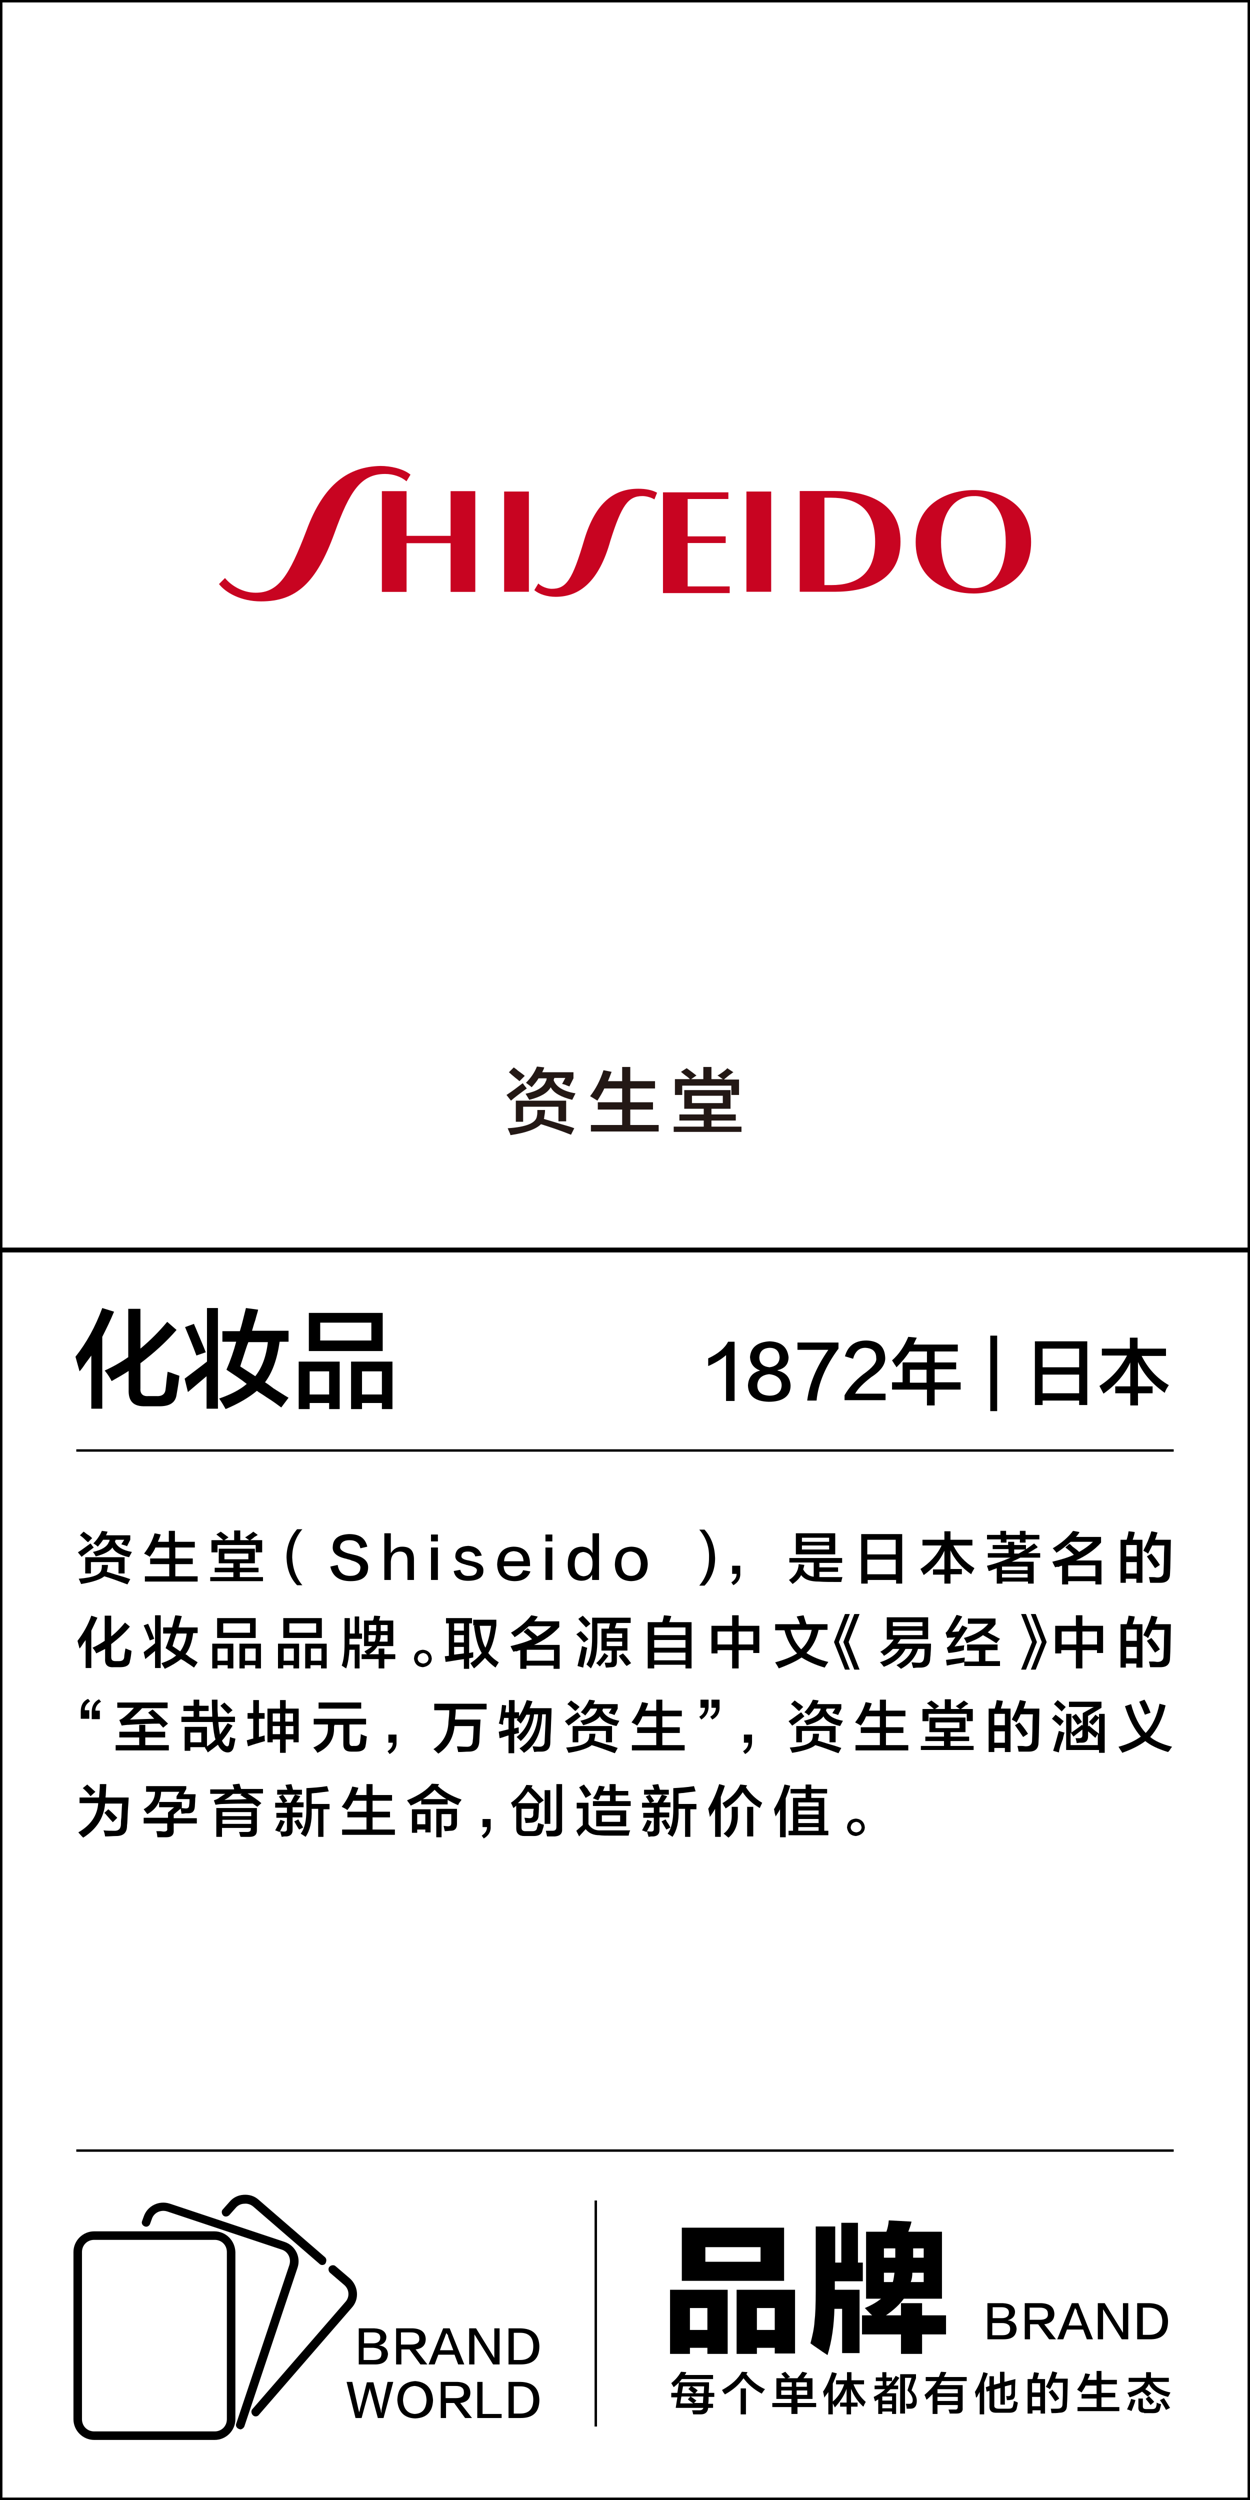<?xml version="1.0" encoding="utf-8"?>
<!-- Generator: Adobe Illustrator 19.0.0, SVG Export Plug-In . SVG Version: 6.00 Build 0)  -->
<svg version="1.1" id="图层_1" xmlns="http://www.w3.org/2000/svg" xmlns:xlink="http://www.w3.org/1999/xlink" x="0px" y="0px"
	 width="308px" height="616px" viewBox="0 0 308 616" style="enable-background:new 0 0 308 616;" xml:space="preserve">
<style type="text/css">
	.st0{fill:#231815;}
	.st1{fill:#C80421;}
</style>
<g id="XMLID_6631_">
	<path id="XMLID_428_" class="st0" d="M125.9,271.2l-1.1-1.4c1.4-0.9,2.7-1.9,4-2.9c0,0,0,0.1,0.1,0.1c0.1,0.2,0.4,0.6,0.9,1.2
		C128,269.5,126.7,270.5,125.9,271.2z M125.8,279.7c0,0-0.1-0.1-0.1-0.3c-0.3-0.7-0.5-1.1-0.6-1.4c4.6-0.3,7-1.3,7.2-3
		c0.1-0.4,0.1-0.9,0.1-1.5h1.9c0,0.6-0.1,1.2-0.2,1.7c0,0.1,0,0.3-0.1,0.5c1,0.3,2.4,0.7,4.3,1.3c1.4,0.4,2.5,0.7,3.2,1l-0.8,1.6
		c-3-1.2-5.5-2-7.4-2.6C132.1,278.2,129.7,279.1,125.8,279.7z M128,266.4c-0.2-0.2-0.6-0.5-1.1-0.9c-0.7-0.6-1.2-1-1.5-1.3l1.2-1.2
		c0.2,0.2,0.6,0.4,1,0.8c0.8,0.6,1.4,1,1.7,1.3L128,266.4z M127.1,276.4v-5.2h12.4v5.1h-1.9v-3.6h-8.7v3.7H127.1z M130.4,271
		c-0.1-0.2-0.4-0.7-0.9-1.5c2.8-0.6,4.5-1.6,5-3.1c0,0,0-0.1,0.1-0.1c0-0.2,0.1-0.4,0.1-0.6h-2c-0.4,0.7-1,1.4-1.7,2.2
		c-0.4-0.4-0.9-0.7-1.4-1.1c1.2-1.2,2.1-2.5,2.7-4l1.8,0.2c-0.1,0.4-0.3,0.8-0.5,1.2h7.7v1.5l-1,2c-0.2-0.1-0.6-0.2-1-0.4
		c-0.3-0.1-0.6-0.2-0.8-0.2l0.8-1.5h-2.7c0,0,0,0.1-0.1,0.2c0,0.1,0,0.2-0.1,0.3c0.6,1.7,2.4,2.8,5.4,3.3l-0.8,1.6
		c-2.8-0.7-4.6-1.7-5.3-3.1C134.9,269.3,133.2,270.3,130.4,271z"/>
	<path id="XMLID_434_" class="st0" d="M147.2,271.2c-0.5-0.3-1.1-0.7-1.8-1.1c1.4-1.8,2.5-3.9,3.3-6.4l2,0.4
		c-0.3,0.8-0.6,1.6-0.9,2.3h3.5v-3.5h2v3.5h6.1v1.8h-6.1v3.4h5.6v1.8h-5.6v3.8h7v1.6h-16.7v-1.6h7.7v-3.8h-6v-1.8h6v-3.4h-4.4
		C148.5,269.1,147.9,270.1,147.2,271.2z"/>
	<path id="XMLID_436_" class="st0" d="M168.6,273.2v-4.6H180v4.6h-4.7v1.4h6v1.5h-6v1.5h7.4v1.3h-16.7v-1.3h7.4v-1.5h-6v-1.5h6v-1.4
		H168.6z M166.3,269.7v-3.8h3.7c-0.2-0.2-0.5-0.5-1.1-0.9c-0.5-0.4-0.9-0.7-1.1-0.9l1.4-0.9c1.1,0.8,1.9,1.4,2.4,1.8l-1.3,0.9h3v-3
		h2v3h2.8l-1.3-0.9c0,0,0.1-0.1,0.2-0.1c1.1-0.7,1.9-1.3,2.2-1.7l1.5,1c-0.2,0.1-0.5,0.4-1,0.7c-0.6,0.5-1,0.8-1.3,1.1h3.7v3.8h-1.9
		v-2.3h-12.1v2.3H166.3z M170.5,270v1.8h7.6V270H170.5z"/>
</g>
<g id="XMLID_6627_">
	<path id="XMLID_413_" d="M19.6,337.9l-1-3.6c2.7-3.4,4.9-7.4,6.6-12l2.9,0.9c-0.9,2.2-1.9,4.2-2.9,6.2v17.7h-2.7V334
		c-0.3,0.4-0.7,1-1.4,1.9C20.5,336.8,20,337.5,19.6,337.9z M27.5,340.3c-0.3-0.6-0.8-1.5-1.7-2.6c2.2-1,4.1-2.1,5.8-3.3v-11.9h3v9.8
		c2.4-2,4.6-4.2,6.6-6.6l2.3,2c-2.6,3-5.6,5.7-8.9,8.2v6.2c-0.1,1.3,0.6,2,1.9,1.9h2c1.4,0.1,2.2-0.5,2.3-1.7
		c0.1-0.6,0.2-2.1,0.5-4.3c0.3,0.1,0.8,0.2,1.5,0.5c0.6,0.2,1.1,0.4,1.4,0.5c-0.2,1.9-0.5,3.5-0.7,4.7c-0.3,2-1.8,2.9-4.6,2.8h-3.1
		c-2.9,0.1-4.2-1.2-4.1-4.1v-4.6C30.5,338.6,29.1,339.4,27.5,340.3z"/>
	<path id="XMLID_416_" d="M50.9,347.1v-8l-4.6,3.9l-0.8-3.3c1.7-1.3,3.6-2.7,5.5-4.2v-13.2h2.7v24.8H50.9z M48.4,334
		c-0.8-2.2-1.8-4.6-2.8-7l2.2-0.8c0.1,0.4,0.4,0.9,0.7,1.7c1,2.4,1.8,4.2,2.2,5.3L48.4,334z M54.8,330.8V328h4.3
		c0.6-1.9,1-3.8,1.5-5.7l3,0.4c-0.1,0.6-0.4,1.4-0.7,2.6c-0.4,1.1-0.6,2-0.8,2.6h9v2.7h-2.2c-0.6,4.3-1.8,7.6-3.6,10
		c0.5,0.3,1.2,0.8,2.1,1.5c1.6,1,2.8,1.8,3.7,2.3l-1.8,2.4c-0.8-0.6-2-1.5-3.6-2.5c-1-0.7-1.9-1.2-2.4-1.6c-1.9,1.6-4.4,3.1-7.7,4.5
		c-0.4-0.7-0.9-1.6-1.6-2.6c2.9-1,5.2-2.2,6.8-3.6c-1.5-1.2-3.2-2.3-5-3.5c1-2.3,1.8-4.6,2.4-6.9H54.8z M59.2,336.7l3.7,2.4
		c1.6-2,2.7-4.8,3.1-8.4h-4.8c-0.4,0.9-0.8,2.3-1.4,4.1C59.5,335.7,59.3,336.3,59.2,336.7z"/>
	<path id="XMLID_421_" d="M73.6,347.2v-11.7h10.1v11.7h-2.6v-1.5h-4.8v1.5H73.6z M76.1,332.9v-9.4h18.2v9.4H76.1z M76.3,337.9v5.7
		h4.8v-5.7H76.3z M78.9,325.9v4.4h12.6v-4.4H78.9z M86.5,347.2v-11.7h10.2v11.7h-2.6v-1.5h-4.9v1.5H86.5z M89.2,337.9v5.7h4.9v-5.7
		H89.2z"/>
</g>
<g id="XMLID_6626_">
	<path id="XMLID_25_" d="M178.9,345.1v-11.2c-1.1,1-2.6,1.9-4.4,2.7c0-0.7,0-1.3,0-1.9c2.4-1.1,4.1-2.5,4.9-4.1h1.6v14.6H178.9z"/>
	<path id="XMLID_30_" d="M187.3,337.7L187.3,337.7c-1.6-0.6-2.4-1.7-2.5-3.3c0.2-2.4,1.8-3.7,4.8-3.9c2.9,0.1,4.4,1.4,4.7,3.9
		c0,1.7-0.9,2.8-2.7,3.2v0.1c2,0.5,3.1,1.7,3.2,3.7c0,2.6-1.9,4-5.4,4c-3.3-0.1-5-1.4-5.1-4C184.4,339.4,185.4,338.2,187.3,337.7z
		 M189.6,343.9c1.9,0,2.9-0.9,3-2.5c0-1.6-1.1-2.6-3.1-2.8c-1.8,0.2-2.8,1.1-2.9,2.7C186.6,343,187.6,343.8,189.6,343.9z
		 M189.6,332.1c-1.6,0.1-2.4,0.9-2.5,2.3c0,1.5,0.8,2.3,2.5,2.5c1.6-0.2,2.4-1,2.5-2.4C192,332.9,191.2,332.1,189.6,332.1z"/>
	<path id="XMLID_394_" d="M201.2,345.1h-2.3c0.5-4,2.2-8.2,5.2-12.5h-7.6v-1.8h10.1v1.5C203.4,336.6,201.6,340.9,201.2,345.1z"/>
	<path id="XMLID_396_" d="M210.7,343.4h7.5v1.6h-10.1v-1.2c1-1.8,2.5-3.5,4.5-5.1c2.4-1.7,3.5-3,3.3-4.1c0-1.6-0.9-2.4-2.7-2.5
		c-1.5,0-2.5,0.9-3,2.7l-2-0.6c0.7-2.6,2.5-3.9,5.3-3.9c2.9,0.1,4.4,1.4,4.6,4c0.2,1.7-0.9,3.4-3.4,5
		C212.9,340.7,211.5,342,210.7,343.4z"/>
	<path id="XMLID_399_" d="M220.9,336.9c-0.1-0.1-0.2-0.4-0.4-0.6c-0.1-0.2-0.4-0.6-0.7-1.1c1.7-1.5,3-3.4,4-5.8l2.1,0.2
		c-0.3,0.6-0.6,1.2-0.8,1.7H236v1.7h-5.7v2.7h5.3v1.7h-5.3v3.2h6.4v1.8h-6.4v3.9h-1.9v-3.9h-8.6v-1.8h2.6v-4.9h6V333h-4.3
		C223.3,334.3,222.2,335.6,220.9,336.9z M224.2,337.5v3.2h4.1v-3.2H224.2z"/>
	<path id="XMLID_405_" d="M244,347.7v-18.6h1.7v18.6H244z"/>
	<path id="XMLID_407_" d="M255,346.2v-15.7h12.9v15.7h-2v-1.1h-9v1.1H255z M256.9,332.3v4.6h9v-4.6H256.9z M256.9,338.7v4.6h9v-4.6
		H256.9z"/>
	<path id="XMLID_411_" d="M271.5,334.1v-1.8h6.9v-2.7h1.9v2.7h7v1.8h-6c1.5,3,3.7,5.5,6.7,7.2c-0.4,0.6-0.8,1.2-1,1.9
		c-3.1-2.2-5.3-4.7-6.6-7.6v6h3.6v1.7h-3.6v3h-1.9v-3h-3.7v-1.7h3.7v-5.9c-1.3,2.9-3.5,5.5-6.6,7.7c-0.4-0.8-0.8-1.5-1-1.9
		c3-1.9,5.2-4.4,6.8-7.5H271.5z"/>
</g>
<g id="XMLID_2295_">
	<g id="XMLID_2426_">
		<path id="XMLID_2698_" d="M20.1,383.6l-0.9-1.1c1.1-0.7,2.1-1.5,3.1-2.2c0,0,0,0.1,0.1,0.1c0.1,0.1,0.3,0.5,0.7,0.9
			C21.7,382.4,20.7,383.1,20.1,383.6z M20,390.3c0,0-0.1-0.1-0.1-0.2c-0.2-0.5-0.4-0.9-0.5-1.1c3.6-0.3,5.4-1,5.6-2.3
			c0.1-0.3,0.1-0.7,0.1-1.1h1.5c0,0.5-0.1,0.9-0.2,1.3c0,0.1,0,0.2-0.1,0.4c0.8,0.2,1.9,0.6,3.3,1c1.1,0.3,1.9,0.6,2.5,0.8l-0.7,1.3
			c-2.4-0.9-4.3-1.6-5.7-2C24.9,389.1,23,389.8,20,390.3z M21.7,380c-0.2-0.1-0.5-0.4-0.8-0.7c-0.5-0.5-0.9-0.8-1.2-1l0.9-0.9
			c0.2,0.1,0.4,0.3,0.8,0.6c0.7,0.4,1.1,0.8,1.3,1L21.7,380z M21,387.7v-4h9.7v4h-1.5v-2.8h-6.8v2.8H21z M23.6,383.5
			c-0.1-0.2-0.3-0.6-0.7-1.1c2.2-0.5,3.5-1.3,3.9-2.4c0,0,0-0.1,0.1-0.1c0-0.1,0.1-0.3,0.1-0.5h-1.6c-0.3,0.5-0.8,1.1-1.3,1.7
			c-0.3-0.3-0.7-0.6-1.1-0.8c0.9-0.9,1.6-1.9,2.1-3.1l1.4,0.2c-0.1,0.3-0.2,0.6-0.4,0.9h6v1.1l-0.8,1.6c-0.2-0.1-0.4-0.2-0.8-0.3
			c-0.3-0.1-0.5-0.1-0.6-0.2l0.7-1.1h-2.1c0,0,0,0.1-0.1,0.2c0,0.1,0,0.2-0.1,0.2c0.5,1.3,1.9,2.2,4.2,2.6l-0.7,1.3
			c-2.2-0.5-3.6-1.3-4.1-2.4C27.1,382.2,25.8,382.9,23.6,383.5z"/>
		<path id="XMLID_2696_" d="M36.9,383.6c-0.4-0.3-0.8-0.5-1.4-0.8c1.1-1.4,2-3,2.6-5l1.5,0.3c-0.2,0.7-0.5,1.3-0.7,1.8h2.7v-2.7h1.5
			v2.7H48v1.4h-4.8v2.7h4.3v1.4h-4.3v3h5.5v1.3h-13v-1.3h6v-3H37V384h4.7v-2.7h-3.4C38,382.1,37.5,382.8,36.9,383.6z"/>
		<path id="XMLID_2692_" d="M53.9,385.2v-3.6h8.9v3.6h-3.7v1.1h4.6v1.1h-4.6v1.2h5.7v1h-13v-1h5.7v-1.2h-4.6v-1.1h4.6v-1.1H53.9z
			 M52.1,382.5v-3H55c-0.1-0.1-0.4-0.4-0.8-0.7s-0.7-0.6-0.9-0.7l1.1-0.7c0.8,0.6,1.5,1.1,1.9,1.4l-1,0.7h2.4v-2.4h1.5v2.4h2.2
			l-1-0.7c0,0,0.1-0.1,0.2-0.1c0.9-0.6,1.5-1,1.8-1.3l1.1,0.8c-0.1,0.1-0.4,0.3-0.8,0.5c-0.4,0.4-0.8,0.6-1,0.8h2.9v3H63v-1.8h-9.4
			v1.8H52.1z M55.3,382.8v1.4h5.9v-1.4H55.3z"/>
		<path id="XMLID_2690_" d="M74.5,390.6h-1.3c-1.7-1.8-2.5-4-2.6-6.8c0-2.7,0.9-5,2.6-7h1.3c-1.7,2-2.5,4.4-2.5,7
			C72.1,386.4,72.9,388.7,74.5,390.6z"/>
		<path id="XMLID_2688_" d="M81.4,386l1.8-0.4c0.3,1.8,1.3,2.7,3.1,2.7c1.6,0,2.4-0.7,2.5-1.9c0.1-0.8-0.6-1.5-2.2-1.9
			c-0.1-0.1-0.5-0.2-0.9-0.3c-0.1,0-0.3-0.1-0.3-0.1c-2.4-0.5-3.6-1.5-3.4-3.1c0.1-1.9,1.5-2.9,4-3c2.6,0,4,1,4.5,3.1l-1.7,0.4
			c-0.3-1.3-1.1-2-2.7-2c-1.4,0-2.2,0.6-2.3,1.6c-0.1,0.8,0.8,1.4,2.6,1.8c0.7,0.2,1.3,0.3,1.6,0.4c1.9,0.6,2.8,1.6,2.7,3.1
			c-0.1,2.1-1.5,3.2-4.3,3.2S81.9,388.4,81.4,386z"/>
		<path id="XMLID_2686_" d="M102,389.3h-1.6v-4.8c0-1.5-0.6-2.2-1.9-2.2c-1.4,0.1-2.1,0.9-2.2,2.5v4.5h-1.6v-11.5h1.6v4.9
			c0.7-1.1,1.6-1.6,2.8-1.6c2,0,2.9,1,2.9,3.2V389.3z"/>
		<path id="XMLID_2683_" d="M106.2,379.8v-1.7h1.7v1.7H106.2z M106.2,389.3v-8h1.7v8H106.2z"/>
		<path id="XMLID_2681_" d="M118.7,383.3l-1.6,0.2c-0.2-0.8-0.8-1.2-1.8-1.2c-1.1,0-1.6,0.4-1.6,1.1c-0.1,0.5,0.5,0.9,1.8,1.1
			c0.4,0.1,0.8,0.2,1.3,0.3c1.6,0.4,2.4,1.1,2.3,2.3c0,1.5-1.2,2.3-3.4,2.4c-2.3,0.1-3.6-0.7-3.9-2.4l1.6-0.3c0.3,1.1,1,1.6,2.2,1.5
			c1.2,0,1.8-0.4,1.9-1.3c0.1-0.5-0.5-0.9-1.6-1.2c-0.1,0-0.3,0-0.5-0.1c-0.3-0.1-0.6-0.1-0.7-0.2c-1.7-0.4-2.6-1.1-2.5-2.2
			c0.1-1.5,1.2-2.3,3.2-2.4C117.1,381,118.3,381.8,118.7,383.3z"/>
		<path id="XMLID_2678_" d="M128.9,386.9l1.8,0.3c-0.6,1.6-1.9,2.4-4,2.4c-2.7-0.1-4.1-1.5-4.2-4.1c0.1-2.8,1.5-4.3,4-4.4
			c2.7,0,4.1,1.5,4.1,4.4c0,0.2,0,0.3,0,0.4h-6.5c0.1,1.6,0.9,2.4,2.5,2.5C127.9,388.4,128.6,387.8,128.9,386.9z M124.2,384.7h4.8
			c-0.1-1.6-0.9-2.4-2.4-2.5C125.1,382.3,124.3,383.2,124.2,384.7z"/>
		<path id="XMLID_2675_" d="M134.4,379.8v-1.7h1.7v1.7H134.4z M134.4,389.3v-8h1.7v8H134.4z"/>
		<path id="XMLID_2672_" d="M145.9,377.8h1.7v11.5h-1.7v-1.3c-0.5,1-1.4,1.5-2.7,1.5c-2.2-0.1-3.3-1.5-3.3-4c0-2.9,1.2-4.4,3.6-4.4
			c1.2,0.1,2.1,0.6,2.5,1.6V377.8z M146,385.6v-0.8c-0.1-1.4-0.9-2.2-2.2-2.4c-1.5,0.1-2.2,1.1-2.2,3c0,1.9,0.8,2.9,2.2,3
			C145.2,388.3,145.9,387.4,146,385.6z"/>
		<path id="XMLID_2669_" d="M155.6,381.1c2.6,0.1,3.9,1.5,4,4.3c-0.1,2.7-1.4,4.1-4.1,4.2c-2.6-0.1-3.9-1.5-4-4.1
			C151.6,382.7,152.9,381.2,155.6,381.1z M155.5,388.3c1.5,0,2.3-1,2.4-3c-0.1-1.9-0.9-2.8-2.4-3c-1.6,0-2.4,1-2.4,3
			C153.2,387.3,154,388.3,155.5,388.3z"/>
		<path id="XMLID_2667_" d="M172.3,376.9h1.3c1.7,1.9,2.5,4.2,2.6,7c0,2.8-0.9,5-2.6,6.8h-1.3c1.6-1.9,2.4-4.1,2.4-6.8
			C174.8,381.2,174,378.9,172.3,376.9z"/>
		<path id="XMLID_2665_" d="M180.7,390.6l-0.5-0.7c0.9-0.6,1.3-1.3,1.3-2.1h-1.1v-2h2c0,0.3,0,0.9,0,1.8
			C182.5,388.9,181.9,389.9,180.7,390.6z"/>
		<path id="XMLID_2660_" d="M194.5,385.1v-1.2h13v1.2h-5.6v1.1h4.6v1.1h-4.6v1.3c1.9,0,3.8,0,5.7,0c0,0-0.1,0.1-0.1,0.3
			c-0.1,0.4-0.2,0.7-0.2,0.9c-2.5,0-4.3,0-5.5-0.1c-2.2,0-3.6-0.5-4.4-1.6c-0.4,0.8-1.1,1.5-2.1,2.2c-0.3-0.3-0.6-0.7-0.9-1
			c1.5-0.9,2.3-2.2,2.4-3.9l1.4,0.2c-0.1,0.4-0.2,0.8-0.3,1.1c0.6,1.1,1.5,1.7,2.6,1.8v-3.5H194.5z M196.1,383v-5.2h9.7v5.2H196.1z
			 M197.6,378.9v1h6.7v-1H197.6z M197.6,380.8v1h6.7v-1H197.6z"/>
		<path id="XMLID_2656_" d="M212.2,390.2V378h10.1v12.2h-1.5v-0.9h-7v0.9H212.2z M213.7,379.4v3.6h7v-3.6H213.7z M213.7,384.3v3.6h7
			v-3.6H213.7z"/>
		<path id="XMLID_2654_" d="M227.3,380.8v-1.4h5.4v-2.1h1.5v2.1h5.4v1.4h-4.7c1.2,2.4,2.9,4.2,5.2,5.6c-0.3,0.5-0.6,1-0.8,1.5
			c-2.4-1.7-4.1-3.6-5.1-5.9v4.6h2.8v1.3h-2.8v2.3h-1.5V388h-2.8v-1.3h2.8v-4.6c-1,2.3-2.7,4.3-5.1,6c-0.3-0.7-0.6-1.1-0.8-1.5
			c2.3-1.5,4.1-3.4,5.2-5.8H227.3z"/>
		<path id="XMLID_2649_" d="M244.6,381.8v-1.1h3.8v-0.8h1.5v0.8h2.9v1.1h-2.9v1h1.1c1.1-0.6,2.4-1.4,3.8-2.5l0.9,0.9
			c-0.1,0.1-0.3,0.3-0.6,0.4c-0.4,0.3-1,0.6-1.8,1.1h3v1.1h-4.9c-0.7,0.4-1.4,0.7-2.1,1h5.4v5.4h-1.4v-0.5h-6.3v0.5h-1.4v-3.8
			c-0.2,0.1-0.5,0.2-0.8,0.3c-0.5,0.2-0.9,0.4-1.2,0.4c-0.1-0.5-0.3-0.9-0.4-1.3c2.1-0.5,4-1.2,5.8-2h-5.6v-1.1h5.1v-1H244.6z
			 M243.2,379.3v-1.1h3.3v-1h1.4v1h3.4v-1h1.4v1h3.4v1.1h-3.4v0.8h-1.4v-0.8H248v0.8h-1.4v-0.8H243.2z M246.9,386v0.9h6.3V386H246.9
			z M246.9,387.8v0.9h6.3v-0.9H246.9z"/>
		<path id="XMLID_2646_" d="M260,386.2c-0.2-0.4-0.5-0.9-0.7-1.4c2.1-0.5,3.8-1,5.3-1.7c-0.7-0.7-1.4-1.3-2.1-1.8l1-0.9
			c0.2,0.1,0.5,0.4,0.8,0.7c0.7,0.5,1.2,0.9,1.6,1.3c1.2-0.7,2.4-1.5,3.4-2.5h-5.5c-1,0.9-2.2,1.9-3.5,2.7c-0.1-0.1-0.1-0.2-0.2-0.3
			c-0.2-0.2-0.4-0.5-0.7-0.8c2.2-1.3,3.9-2.8,5-4.3l1.6,0.3c0,0-0.1,0.1-0.1,0.2c-0.2,0.3-0.5,0.7-0.8,1h6.2v1.4
			c-1.7,1.9-3.8,3.3-6.2,4.4h6.3v5.9h-1.5v-0.8h-6.7v0.8h-1.5v-4.6c-0.2,0-0.5,0.1-0.9,0.3C260.5,386,260.2,386.1,260,386.2z
			 M263.2,385.7v2.7h6.7v-2.7H263.2z"/>
		<path id="XMLID_2640_" d="M276.1,390.1v-10.7h1.5c0.1-0.4,0.3-0.9,0.4-1.6c0-0.2,0.1-0.4,0.1-0.5l1.5,0.2
			c-0.1,0.7-0.3,1.3-0.5,1.9h2.4V390H280v-1h-2.6v1H276.1z M277.5,380.7v2.8h2.6v-2.8H277.5z M277.5,384.9v2.8h2.6v-2.8H277.5z
			 M283.4,390c-0.1-0.5-0.2-1-0.3-1.4c0.2,0,0.5,0,1,0c0.5,0,0.8,0.1,1.1,0.1c1,0,1.5-0.5,1.5-1.4c0-0.6,0.1-1.8,0.1-3.7
			c0-1.3,0.1-2.3,0.1-2.8h-3c-0.3,0.7-0.7,1.4-1,2c-0.1,0-0.2-0.1-0.3-0.2c-0.2-0.1-0.5-0.3-0.9-0.5c0.8-1.5,1.5-3.1,2-4.8l1.5,0.3
			c0,0.1-0.1,0.3-0.2,0.6c-0.1,0.5-0.3,0.9-0.4,1.2h3.9c-0.1,4-0.1,6.7-0.2,8.2c0,1.6-0.7,2.4-2.4,2.4
			C285.1,390,284.3,390,283.4,390z M284.6,386.4c-0.6-0.9-1.3-1.9-2-2.9l1.1-0.7c0.7,0.8,1.4,1.7,2.1,2.8L284.6,386.4z"/>
		<path id="XMLID_2637_" d="M19.6,406.2l-0.5-1.9c1.4-1.8,2.6-3.9,3.4-6.2l1.5,0.5c-0.5,1.1-1,2.2-1.5,3.2v9.2h-1.4v-6.9
			c-0.1,0.2-0.4,0.5-0.7,1C20.1,405.6,19.8,406,19.6,406.2z M23.7,407.4c-0.1-0.3-0.4-0.8-0.9-1.4c1.1-0.5,2.1-1.1,3-1.7v-6.2h1.6
			v5.1c1.3-1,2.4-2.2,3.4-3.4l1.2,1c-1.3,1.6-2.9,3-4.6,4.3v3.2c0,0.7,0.3,1,1,1h1c0.7,0,1.1-0.3,1.2-0.9c0-0.3,0.1-1.1,0.3-2.2
			c0.1,0,0.4,0.1,0.8,0.3c0.3,0.1,0.6,0.2,0.7,0.3c-0.1,1-0.2,1.8-0.4,2.5c-0.1,1-0.9,1.5-2.4,1.5H28c-1.5,0.1-2.2-0.6-2.1-2.1v-2.4
			C25.3,406.6,24.6,407,23.7,407.4z"/>
		<path id="XMLID_2632_" d="M38.2,411v-4.2l-2.4,2l-0.4-1.7c0.9-0.7,1.9-1.4,2.8-2.2v-6.9h1.4V411H38.2z M36.9,404.2
			c-0.4-1.2-0.9-2.4-1.5-3.7l1.1-0.4c0.1,0.2,0.2,0.5,0.4,0.9c0.5,1.2,0.9,2.2,1.1,2.8L36.9,404.2z M40.2,402.5V401h2.2
			c0.3-1,0.5-2,0.8-3l1.6,0.2c-0.1,0.3-0.2,0.7-0.4,1.4c-0.2,0.6-0.3,1-0.4,1.4h4.7v1.4h-1.1c-0.3,2.2-0.9,4-1.9,5.2
			c0.3,0.1,0.6,0.4,1.1,0.8c0.8,0.5,1.5,0.9,1.9,1.2l-0.9,1.3c-0.4-0.3-1.1-0.8-1.9-1.3c-0.5-0.4-1-0.6-1.3-0.8
			c-1,0.8-2.3,1.6-4,2.4c-0.2-0.4-0.5-0.8-0.8-1.4c1.5-0.5,2.7-1.1,3.6-1.9c-0.8-0.6-1.7-1.2-2.6-1.8c0.5-1.2,0.9-2.4,1.3-3.6H40.2z
			 M42.5,405.6l1.9,1.3c0.8-1.1,1.4-2.5,1.6-4.4h-2.5c-0.2,0.5-0.4,1.2-0.7,2.1C42.7,405,42.6,405.4,42.5,405.6z"/>
		<path id="XMLID_2625_" d="M52.3,411.1v-6.1h5.2v6.1h-1.4v-0.8h-2.5v0.8H52.3z M53.5,403.6v-4.9h9.5v4.9H53.5z M53.6,406.2v3h2.5
			v-3H53.6z M55,400v2.3h6.6V400H55z M59,411.1v-6.1h5.3v6.1h-1.4v-0.8h-2.6v0.8H59z M60.4,406.2v3h2.6v-3H60.4z"/>
		<path id="XMLID_2618_" d="M68.5,411.1v-6.1h5.2v6.1h-1.4v-0.8h-2.5v0.8H68.5z M69.8,403.6v-4.9h9.5v4.9H69.8z M69.9,406.2v3h2.5
			v-3H69.9z M71.3,400v2.3h6.6V400H71.3z M75.2,411.1v-6.1h5.3v6.1h-1.4v-0.8h-2.6v0.8H75.2z M76.6,406.2v3h2.6v-3H76.6z"/>
		<path id="XMLID_2611_" d="M85.3,411.1c-0.2-0.1-0.5-0.3-0.8-0.5c-0.1-0.1-0.3-0.2-0.3-0.2c0.5-1.3,0.7-3.1,0.7-5.5v-6.2h1.3v3.8
			h1.2v-4.2h1.1v4.2h0.7v1.3h-3.1v1.4h2.5v5.9h-1.2v-4.6h-1.3C86,408.1,85.8,409.7,85.3,411.1z M89.7,405.6v-6.3h2.2
			c0,0,0-0.1,0.1-0.2c0.1-0.3,0.1-0.6,0.2-1l1.5,0.1c-0.1,0.4-0.2,0.7-0.3,1.1h3.5v6.3H93c-0.4,0.7-1,1.3-2,2h2.3v-1.4h1.4v1.4h2.7
			v1.2h-2.7v2.3h-1.4v-2.3h-4.2v-1.2h1.3c-0.2-0.2-0.4-0.4-0.6-0.7c0.9-0.5,1.5-0.9,1.9-1.3H89.7z M90.9,400.4v1.5h1.8v-1.5H90.9z
			 M92.3,404.5c0.2-0.4,0.3-1,0.3-1.6h-1.8v1.6H92.3z M95.5,404.5v-1.6h-1.7c0,0.6-0.1,1.1-0.3,1.6H95.5z M95.5,400.4h-1.7v1.5h1.7
			V400.4z"/>
		<path id="XMLID_2608_" d="M102,408.7c0.1-1.4,0.9-2.1,2.2-2.2c1.3,0.1,2.1,0.9,2.2,2.2c-0.1,1.2-0.9,1.9-2.2,2.1
			C102.9,410.7,102.2,410,102,408.7z M102.9,408.7c0.1,0.7,0.5,1.1,1.4,1.2c0.8-0.1,1.2-0.5,1.3-1.2c-0.1-0.8-0.5-1.3-1.3-1.4
			C103.4,407.4,103,407.9,102.9,408.7z"/>
		<path id="XMLID_2601_" d="M109.9,400v-1.3h6.4v1.3h-0.7v7.3l1-0.2c0,0.5,0,1,0,1.3l-1,0.2v2.6h-1.3v-2.4c-1.5,0.2-3,0.5-4.5,0.7
			l-0.2-1.4l1-0.1v-8H109.9z M111.9,400v1.8h2.4V400H111.9z M111.9,402.9v1.8h2.4v-1.8H111.9z M111.9,407.7l2.4-0.3v-1.6h-2.4V407.7
			z M122.1,410.9c-1.1-0.8-1.9-1.6-2.6-2.4c-0.7,0.8-1.6,1.7-2.7,2.6c-0.4-0.5-0.7-1-0.9-1.3c1.1-0.7,2-1.5,2.8-2.5
			c-0.9-1.4-1.5-3.6-1.9-6.7l0.3-0.1h-0.5v-1.4h5.7v1.4c-0.4,3-1,5.2-2,6.8c0.7,0.9,1.5,1.6,2.6,2.3
			C122.6,410.1,122.3,410.5,122.1,410.9z M121,400.6h-2.8c0.3,2.4,0.7,4.2,1.4,5.4C120.2,404.7,120.7,402.9,121,400.6z"/>
		<path id="XMLID_2598_" d="M126.5,407c-0.2-0.4-0.5-0.9-0.7-1.4c2.1-0.5,3.8-1,5.3-1.7c-0.7-0.7-1.4-1.3-2.1-1.8l1-0.9
			c0.2,0.1,0.5,0.4,0.8,0.7c0.7,0.5,1.2,0.9,1.6,1.3c1.2-0.7,2.4-1.5,3.4-2.5h-5.5c-1,0.9-2.2,1.9-3.5,2.7c-0.1-0.1-0.1-0.2-0.2-0.3
			c-0.2-0.2-0.4-0.5-0.7-0.8c2.2-1.3,3.9-2.8,5-4.3l1.6,0.3c0,0-0.1,0.1-0.1,0.2c-0.2,0.3-0.5,0.7-0.8,1h6.2v1.4
			c-1.7,1.9-3.8,3.3-6.2,4.4h6.3v5.9h-1.5v-0.8h-6.7v0.8h-1.5v-4.6c-0.2,0-0.5,0.1-0.9,0.3C127,406.8,126.8,406.9,126.5,407z
			 M129.8,406.5v2.7h6.7v-2.7H129.8z"/>
		<path id="XMLID_2589_" d="M143.9,404.7c-0.6-0.7-1.2-1.4-1.9-2l1.1-0.8c0.7,0.7,1.3,1.3,1.9,2L143.9,404.7z M143.7,410.9l-1.4-0.4
			c0.5-2.1,0.9-3.8,1.1-4.9c0.1,0,0.2,0.1,0.3,0.1c0.4,0.1,0.8,0.3,1,0.3c-0.1,0.3-0.2,0.8-0.3,1.5
			C144.1,409.1,143.8,410.2,143.7,410.9z M144.4,401c-0.6-0.7-1.3-1.3-1.9-2.1l1.1-0.8c0.7,0.7,1.3,1.3,1.9,2L144.4,401z
			 M148.2,406.8v-5.5h1.8l0.3-1.3h-3.1v3.4c0,1.9-0.1,3.3-0.3,4.3c-0.2,1.1-0.6,2.2-1.3,3.4c-0.4-0.4-0.8-0.7-1.1-1
			c1-1.4,1.4-3.6,1.4-6.7v-4.8h9.5v1.3h-3.5l-0.4,1.3h3.1v5.5H152v2.7c0,0.9-0.4,1.4-1.3,1.4c-0.4,0-0.9,0.1-1.4,0.1
			c-0.1-0.4-0.2-0.8-0.3-1.2c0.4,0,0.8,0,1.1,0c0.4,0,0.6-0.1,0.6-0.5v-2.5H148.2z M147.8,410.6c-0.1-0.1-0.3-0.2-0.4-0.4
			c-0.2-0.2-0.4-0.3-0.5-0.4c0.7-0.6,1.4-1.4,2-2.5l1,0.7c-0.4,0.5-0.9,1.2-1.7,2.1C148.1,410.3,147.9,410.5,147.8,410.6z
			 M149.5,402.5v1.1h3.8v-1.1H149.5z M149.5,404.5v1.1h3.8v-1.1H149.5z M154.4,410.5c-0.2-0.2-0.5-0.5-0.8-1
			c-0.5-0.6-0.9-1.1-1.1-1.5l1-0.6c0.8,0.8,1.4,1.6,2,2.4L154.4,410.5z"/>
		<path id="XMLID_2584_" d="M159.6,411.1v-11.4h3.6c0.2-0.6,0.3-1.2,0.4-1.7l1.8,0.2c-0.1,0.4-0.3,0.9-0.5,1.5h5.5v11.4h-1.5v-0.9
			h-7.7v0.9H159.6z M161.2,401v1.9h7.7V401H161.2z M161.2,404.1v1.9h7.7v-1.9H161.2z M161.2,407.2v1.9h7.7v-1.9H161.2z"/>
		<path id="XMLID_2580_" d="M175.3,407.4v-6.8h5.1V398h1.6v2.6h5.1v6.7h-1.5v-0.7H182v4.5h-1.6v-4.5h-3.6v0.8H175.3z M176.8,402v3.2
			h3.6V402H176.8z M185.5,402H182v3.2h3.6V402z"/>
		<path id="XMLID_2577_" d="M191,401.6v-1.4h6.1c-0.2-0.7-0.5-1.3-0.8-1.9l1.7-0.3c0.1,0.4,0.3,0.9,0.5,1.6c0.1,0.3,0.2,0.5,0.2,0.6
			h5.2v1.4h-2.2c-0.5,2.3-1.5,4.2-3,5.7c1.4,0.9,3.2,1.7,5.4,2.2c-0.3,0.4-0.6,0.9-0.9,1.4c-2.4-0.7-4.3-1.6-5.7-2.5
			c-1.1,0.8-3,1.7-5.6,2.7c-0.2-0.4-0.5-0.9-0.9-1.5c2.2-0.6,4-1.3,5.4-2.2c-1.5-1.5-2.5-3.4-3.1-5.7H191z M197.4,406.4
			c1.3-1.2,2.2-2.8,2.6-4.8h-5.2C195.2,403.5,196.1,405,197.4,406.4z"/>
		<path id="XMLID_2574_" d="M209.4,397.7l-2.7,6.9l2.7,6.8h-1.2l-2.7-6.8l2.7-6.9H209.4z M211.8,397.7l-2.7,6.9l2.7,6.8h-1.3
			l-2.7-6.8l2.7-6.9H211.8z"/>
		<path id="XMLID_2570_" d="M218.5,403.9v-5.4h10.2v5.4h-6.8c-0.3,0.4-0.5,0.8-0.8,1.1h8.3c0,0.4,0,1.2-0.1,2.4
			c0,0.5-0.1,0.9-0.1,1.1c0,1.6-0.8,2.4-2.4,2.4c-0.1,0-0.4,0-0.7,0c-0.5,0-0.8,0.1-1.1,0.1c0-0.1-0.1-0.4-0.2-0.7s-0.1-0.5-0.2-0.7
			c0.5,0,1,0.1,1.6,0.1c0.9,0.1,1.4-0.3,1.5-1.3c0.1-0.8,0.1-1.5,0.1-2.1h-1.6c-0.6,2-2,3.7-4.2,4.9c-0.3-0.3-0.7-0.6-1.1-0.9
			c2.1-1.1,3.4-2.4,3.9-4h-1.7c-1,2-2.8,3.4-5.3,4.4c0,0-0.1-0.1-0.1-0.1c-0.3-0.4-0.6-0.8-0.9-1c2.4-0.8,4-1.9,4.8-3.3H220
			c-0.7,0.7-1.5,1.3-2.2,1.7c-0.2-0.4-0.5-0.7-0.9-1c1.4-0.8,2.5-1.8,3.3-3H218.5z M220,399.7v1h7.3v-1H220z M220,401.8v1.1h7.3
			v-1.1H220z"/>
		<path id="XMLID_2566_" d="M233.7,407.3l-0.4-1.3c0.4-0.2,0.7-0.5,0.9-0.8c0.1-0.1,0.2-0.3,0.3-0.5c0.2-0.2,0.5-0.7,0.9-1.3
			c-0.1,0-0.3,0-0.6,0.1c-0.7,0-1.1,0-1.4,0.1l-0.4-1.3c0.3-0.2,0.5-0.5,0.7-0.8c0.7-1.2,1.4-2.4,2-3.6l1.4,0.4
			c-0.8,1.4-1.6,2.7-2.5,3.8l1.6-0.1c0.3-0.5,0.6-1,0.9-1.5l1.3,0.6c-0.9,1.4-1.9,2.9-3.2,4.6l2.4-0.3c0,0,0,0.1,0,0.1
			c-0.1,0.3-0.1,0.7-0.1,1.1C236.1,407,234.8,407.2,233.7,407.3z M238.3,406.6v-1.4h7.5v1.4h-3v2.7h3.6v1.2h-8.8v-0.9
			c-0.1,0-0.3,0-0.5,0.1c-1.1,0.2-2.4,0.4-3.8,0.7l-0.2-1.4c0.9-0.1,2.3-0.3,4-0.5c0.3,0,0.5-0.1,0.6-0.1c0,0.1,0,0.3,0,0.5
			c0,0.2-0.1,0.4-0.1,0.5h3.6v-2.7H238.3z M238.2,404.9c-0.2-0.4-0.4-0.9-0.7-1.3c2.8-0.8,4.8-2,6-3.5h-5v-1.3h6.8v1.4
			c-0.6,0.8-1.2,1.4-1.9,2c0.3,0.2,0.8,0.5,1.5,0.8c0.7,0.4,1.1,0.6,1.5,0.8l-0.9,1.1c-0.9-0.6-2-1.3-3.3-2
			C241.2,403.7,239.8,404.3,238.2,404.9z"/>
		<path id="XMLID_2563_" d="M252.8,397.7l2.7,6.9l-2.7,6.8h-1.2l2.7-6.8l-2.7-6.9H252.8z M255.2,397.7l2.7,6.9l-2.7,6.8H254l2.7-6.8
			l-2.7-6.9H255.2z"/>
		<path id="XMLID_2559_" d="M260,407.4v-6.8h5.1V398h1.6v2.6h5.1v6.7h-1.5v-0.7h-3.6v4.5h-1.6v-4.5h-3.6v0.8H260z M261.6,402v3.2
			h3.6V402H261.6z M270.3,402h-3.6v3.2h3.6V402z"/>
		<path id="XMLID_2553_" d="M276.1,410.9v-10.7h1.5c0.1-0.4,0.3-0.9,0.4-1.6c0-0.2,0.1-0.4,0.1-0.5l1.5,0.2
			c-0.1,0.7-0.3,1.3-0.5,1.9h2.4v10.7H280v-1h-2.6v1H276.1z M277.5,401.5v2.8h2.6v-2.8H277.5z M277.5,405.8v2.8h2.6v-2.8H277.5z
			 M283.4,410.8c-0.1-0.5-0.2-1-0.3-1.4c0.2,0,0.5,0,1,0c0.5,0,0.8,0.1,1.1,0.1c1,0,1.5-0.5,1.5-1.4c0-0.6,0.1-1.8,0.1-3.7
			c0-1.3,0.1-2.3,0.1-2.8h-3c-0.3,0.7-0.7,1.4-1,2c-0.1,0-0.2-0.1-0.3-0.2c-0.2-0.1-0.5-0.3-0.9-0.5c0.8-1.5,1.5-3.1,2-4.8l1.5,0.3
			c0,0.1-0.1,0.3-0.2,0.6c-0.1,0.5-0.3,0.9-0.4,1.2h3.9c-0.1,4-0.1,6.7-0.2,8.2c0,1.6-0.7,2.4-2.4,2.4
			C285.1,410.8,284.3,410.8,283.4,410.8z M284.6,407.2c-0.6-0.9-1.3-1.9-2-2.9l1.1-0.7c0.7,0.8,1.4,1.7,2.1,2.8L284.6,407.2z"/>
		<path id="XMLID_2550_" d="M19.9,423.5v-1.8c0-1.4,0.5-2.5,1.8-3.1l0.5,0.6c-0.9,0.6-1.4,1.4-1.3,2.2h1.1v2.1H19.9z M23.5,421.5
			h1.1v2.1h-2v-1.8c0-1.4,0.6-2.5,1.8-3.1l0.5,0.6C24,419.8,23.5,420.6,23.5,421.5z"/>
		<path id="XMLID_2547_" d="M29.4,428.1v-1.4h4.9V425h1.5v1.7h4.9v1.4h-4.9v1.9h5.8v1.3H28.5v-1.3h5.8v-1.9H29.4z M28.9,420.9v-1.4
			h12.4v1.4h-6.3c-0.5,0.6-1.4,1.4-2.6,2.5c-0.2,0.1-0.3,0.3-0.4,0.3l6-0.2l-1.5-1.5l1.1-0.8c1.3,1.2,2.6,2.3,3.8,3.5l-1.2,1l-0.9-1
			c-2.1,0-4.6,0.1-7.7,0.3c0,0-0.1,0-0.2,0c-0.7,0.1-1.2,0.1-1.4,0.2l-0.6-1.4c0.4-0.1,0.8-0.4,1.2-0.7c1-0.8,1.8-1.6,2.4-2.3H28.9z
			"/>
		<path id="XMLID_2543_" d="M45.2,421.6v-1.3h2.5v-1.5h1.4v1.5h2.3v1.3h-2.3v1.4h3.2c0-0.9-0.1-2.3-0.1-4.2h1.4c0,1,0,1.8,0,2.4
			c0,0.6,0.1,1.2,0.1,1.8h4.2v1.3h-4.1c0.1,1.4,0.3,2.5,0.4,3.1c0.7-1,1.3-1.9,1.9-2.8l1.2,0.6c-1,1.7-1.9,2.9-2.6,3.7
			c0.4,0.9,0.9,1.4,1.3,1.4c0.2,0,0.3-0.1,0.4-0.4c0.1-0.5,0.2-1.1,0.3-1.9c0.4,0.2,0.8,0.3,1.3,0.4c0,0,0,0.1,0,0.1
			c-0.2,0.9-0.3,1.6-0.4,1.9c-0.2,0.9-0.7,1.4-1.5,1.4c-0.9,0-1.8-0.6-2.4-1.9c-1,0.8-1.8,1.4-2.5,1.9c-0.1-0.2-0.2-0.4-0.4-0.7
			c-0.1-0.2-0.3-0.4-0.3-0.5c0.1-0.1,0.1-0.1,0.2-0.1h-3.8v0.9h-1.4v-5.9H51v4.8c0.8-0.5,1.5-1.1,2.1-1.7c-0.3-0.8-0.5-2.3-0.7-4.3
			h-7.7v-1.3h3v-1.4H45.2z M46.9,426.9v2.4h2.7v-2.4H46.9z M56.2,422.3c-0.7-0.7-1.3-1.4-1.9-2l1-0.8c0.1,0.1,0.3,0.3,0.5,0.5
			c0.7,0.6,1.2,1.1,1.5,1.4L56.2,422.3z"/>
		<path id="XMLID_2536_" d="M61,423.5v-1.4h1.4v-3.2h1.4v3.2h1.4v1.4h-1.4v4.5l1.4-0.4c0,0.6,0,1.1,0.1,1.4
			c-1.4,0.4-2.8,0.8-4.2,1.3l-0.3-1.5c0.1,0,0.4-0.1,0.7-0.2c0.4-0.1,0.7-0.2,0.9-0.2v-4.9H61z M69,431.9v-3.3h-1.8v0.7h-1.3v-8.3
			H69v-2.1h1.4v2.1h3.2v8.3h-1.3v-0.7h-1.9v3.3H69z M67.2,422.2v2H69v-2H67.2z M67.2,425.3v2H69v-2H67.2z M72.2,422.2h-1.9v2h1.9
			V422.2z M70.4,425.3v2h1.9v-2H70.4z"/>
		<path id="XMLID_2533_" d="M77.3,424.9v-1.4h12.9v1.4h-4.1v4.4c0,0.7,0.3,1,0.9,0.9h0.6c0.6,0,1-0.3,1.1-0.9c0.1-0.9,0.2-1.5,0.2-2
			c0.2,0.1,0.5,0.2,1,0.4c0.2,0.1,0.4,0.1,0.5,0.2c0,0.1-0.1,0.4-0.1,0.7c-0.1,0.6-0.1,1.1-0.2,1.4c-0.1,1.1-0.9,1.6-2.3,1.6h-1.3
			c-1.3,0-1.9-0.6-1.9-1.8v-4.8h-2.2c0,0.1,0,0.3-0.1,0.4c0,0.1,0,0.3,0,0.3c0.1,2.8-1.3,4.9-4.1,6.2c-0.2-0.4-0.5-0.8-1-1.3
			c2.5-1.1,3.7-2.7,3.6-5c0-0.2,0-0.4,0-0.7H77.3z M78.5,421v-1.5H89v1.5H78.5z"/>
		<path id="XMLID_2531_" d="M96,432.2l-0.5-0.7c0.9-0.6,1.3-1.3,1.3-2.1h-1.1v-2h2c0,0.3,0,0.9,0,1.8
			C97.8,430.5,97.2,431.5,96,432.2z"/>
		<path id="XMLID_2529_" d="M107,421.2v-1.4h12.9v1.4h-7.6c0,0.8-0.1,1.6-0.2,2.5h6.3c-0.1,1.5-0.2,3.3-0.3,5.4
			c-0.1,1.7-0.9,2.5-2.6,2.5c-0.7,0-1.5,0.1-2.6,0.1c-0.1-0.5-0.2-1-0.3-1.4c0.6,0,1.4,0.1,2.3,0.1c1.1,0.1,1.6-0.5,1.6-1.6
			c0.1-0.5,0.1-1.6,0.2-3.2c0,0.1,0,0,0-0.3H112c-0.3,2.9-1.6,5.2-4,6.8c-0.5-0.5-0.9-0.9-1.2-1.1c2.4-1.6,3.6-3.8,3.7-6.7
			c0.1-0.9,0.2-1.9,0.2-2.9H107z"/>
		<path id="XMLID_2527_" d="M123.9,425c-0.1,0-0.2-0.1-0.3-0.1c-0.3-0.1-0.5-0.2-0.7-0.2c0.4-1.1,0.6-2.7,0.8-4.6l1,0.1
			c0,0.6-0.1,1.1-0.2,1.7h0.9v-3h1.4v3h1.1v1c0.8-1.2,1.4-2.6,1.9-4l1.4,0.3c-0.1,0.2-0.2,0.6-0.4,1c-0.1,0.3-0.2,0.5-0.3,0.7h5.4
			c0,1.2-0.1,3.1-0.2,5.8c-0.1,1.3-0.1,2.2-0.1,2.6c0,1.5-0.7,2.3-2.2,2.3c-0.1,0-0.4,0-0.8,0c-0.4,0-0.8,0.1-1,0.1
			c0-0.1,0-0.2-0.1-0.4c-0.1-0.5-0.2-0.8-0.3-1c0.6,0,1.2,0.1,1.7,0.1c0.8,0,1.3-0.4,1.3-1.3c0.1-2.4,0.2-4.7,0.3-6.7h-0.9
			c-0.2,4.6-1.7,7.7-4.5,9.5c-0.3-0.4-0.7-0.7-1.1-1.1c2.8-1.7,4.3-4.5,4.6-8.4h-1c-0.3,2.7-1.4,4.9-3.3,6.6c-0.3-0.4-0.7-0.7-1-1
			c1.8-1.4,2.9-3.2,3.3-5.5h-0.9c-0.4,0.8-0.9,1.6-1.4,2.2c-0.4-0.4-0.7-0.7-1-0.9l0.3-0.4h-0.9v2.5l1.1-0.3c0,0.7,0,1.1,0.1,1.4
			c-0.4,0.1-0.8,0.2-1.2,0.3v4.7h-1.4v-4.4c-0.7,0.2-1.4,0.5-2.2,0.7l-0.2-1.6c0.8-0.2,1.6-0.4,2.4-0.6v-2.8h-1.1
			c0,0.2-0.1,0.5-0.2,0.8C124,424.5,124,424.8,123.9,425z"/>
		<path id="XMLID_2521_" d="M140.1,425.2l-0.9-1.1c1.1-0.7,2.1-1.5,3.1-2.2c0,0,0,0.1,0.1,0.1c0.1,0.1,0.3,0.5,0.7,0.9
			C141.8,424,140.8,424.7,140.1,425.2z M140.1,431.9c0,0-0.1-0.1-0.1-0.2c-0.2-0.5-0.4-0.9-0.5-1.1c3.6-0.3,5.4-1,5.6-2.3
			c0.1-0.3,0.1-0.7,0.1-1.1h1.5c0,0.5-0.1,0.9-0.2,1.3c0,0.1,0,0.2-0.1,0.4c0.8,0.2,1.9,0.6,3.3,1c1.1,0.3,1.9,0.6,2.5,0.8l-0.7,1.3
			c-2.4-0.9-4.3-1.6-5.7-2C145,430.7,143.1,431.4,140.1,431.9z M141.8,421.6c-0.2-0.1-0.5-0.4-0.8-0.7c-0.5-0.5-0.9-0.8-1.2-1
			l0.9-0.9c0.2,0.1,0.4,0.3,0.8,0.6c0.7,0.4,1.1,0.8,1.3,1L141.8,421.6z M141.1,429.3v-4h9.7v4h-1.5v-2.8h-6.8v2.8H141.1z
			 M143.7,425.1c-0.1-0.2-0.3-0.6-0.7-1.1c2.2-0.5,3.5-1.3,3.9-2.4c0,0,0-0.1,0.1-0.1c0-0.1,0.1-0.3,0.1-0.5h-1.6
			c-0.3,0.5-0.8,1.1-1.3,1.7c-0.3-0.3-0.7-0.6-1.1-0.8c0.9-0.9,1.6-2,2.1-3.1l1.4,0.2c-0.1,0.3-0.2,0.6-0.4,0.9h6v1.1l-0.8,1.6
			c-0.2-0.1-0.4-0.2-0.8-0.3c-0.3-0.1-0.5-0.1-0.6-0.2l0.7-1.1h-2.1c0,0,0,0.1-0.1,0.2c0,0.1,0,0.2-0.1,0.2c0.5,1.3,1.9,2.2,4.2,2.6
			l-0.7,1.3c-2.2-0.5-3.6-1.3-4.1-2.4C147.2,423.8,145.8,424.5,143.7,425.1z"/>
		<path id="XMLID_2519_" d="M157,425.2c-0.4-0.3-0.8-0.5-1.4-0.8c1.1-1.4,2-3,2.6-5l1.5,0.3c-0.2,0.7-0.5,1.3-0.7,1.8h2.7v-2.7h1.5
			v2.7h4.8v1.4h-4.8v2.7h4.3v1.4h-4.3v3h5.5v1.3h-13V430h6v-3H157v-1.4h4.7v-2.7h-3.4C158,423.7,157.6,424.4,157,425.2z"/>
		<path id="XMLID_2516_" d="M174.6,418.7v1.8c0,1.4-0.6,2.4-1.8,3.2l-0.5-0.7c0.9-0.5,1.4-1.3,1.4-2.2h-1.1v-2H174.6z M177.3,418.7
			v1.8c0.1,1.4-0.5,2.5-1.8,3.2L175,423c0.9-0.5,1.4-1.3,1.4-2.2h-1.1v-2H177.3z"/>
		<path id="XMLID_2514_" d="M183.6,432.2l-0.5-0.7c0.9-0.6,1.3-1.3,1.3-2.1h-1.1v-2h2c0,0.3,0,0.9,0,1.8
			C185.3,430.5,184.8,431.5,183.6,432.2z"/>
		<path id="XMLID_2508_" d="M195.2,425.2l-0.9-1.1c1.1-0.7,2.1-1.5,3.1-2.2c0,0,0,0.1,0.1,0.1c0.1,0.1,0.3,0.5,0.7,0.9
			C196.9,424,195.9,424.7,195.2,425.2z M195.2,431.9c0,0-0.1-0.1-0.1-0.2c-0.2-0.5-0.4-0.9-0.5-1.1c3.6-0.3,5.4-1,5.6-2.3
			c0.1-0.3,0.1-0.7,0.1-1.1h1.5c0,0.5-0.1,0.9-0.2,1.3c0,0.1,0,0.2-0.1,0.4c0.8,0.2,1.9,0.6,3.3,1c1.1,0.3,1.9,0.6,2.5,0.8l-0.7,1.3
			c-2.4-0.9-4.3-1.6-5.7-2C200.1,430.7,198.2,431.4,195.2,431.9z M196.9,421.6c-0.2-0.1-0.5-0.4-0.8-0.7c-0.5-0.5-0.9-0.8-1.2-1
			l0.9-0.9c0.2,0.1,0.4,0.3,0.8,0.6c0.7,0.4,1.1,0.8,1.3,1L196.9,421.6z M196.2,429.3v-4h9.7v4h-1.5v-2.8h-6.8v2.8H196.2z
			 M198.8,425.1c-0.1-0.2-0.3-0.6-0.7-1.1c2.2-0.5,3.5-1.3,3.9-2.4c0,0,0-0.1,0.1-0.1c0-0.1,0.1-0.3,0.1-0.5h-1.6
			c-0.3,0.5-0.8,1.1-1.3,1.7c-0.3-0.3-0.7-0.6-1.1-0.8c0.9-0.9,1.6-2,2.1-3.1l1.4,0.2c-0.1,0.3-0.2,0.6-0.4,0.9h6v1.1l-0.8,1.6
			c-0.2-0.1-0.4-0.2-0.8-0.3c-0.3-0.1-0.5-0.1-0.6-0.2l0.7-1.1h-2.1c0,0,0,0.1-0.1,0.2c0,0.1,0,0.2-0.1,0.2c0.5,1.3,1.9,2.2,4.2,2.6
			l-0.7,1.3c-2.2-0.5-3.6-1.3-4.1-2.4C202.3,423.8,200.9,424.5,198.8,425.1z"/>
		<path id="XMLID_2506_" d="M212.1,425.2c-0.4-0.3-0.8-0.5-1.4-0.8c1.1-1.4,2-3,2.6-5l1.5,0.3c-0.2,0.7-0.5,1.3-0.7,1.8h2.7v-2.7
			h1.5v2.7h4.8v1.4h-4.8v2.7h4.3v1.4h-4.3v3h5.5v1.3h-13V430h6v-3h-4.7v-1.4h4.7v-2.7h-3.4C213.1,423.7,212.7,424.4,212.1,425.2z"/>
		<path id="XMLID_2502_" d="M229,426.8v-3.6h8.9v3.6h-3.7v1.1h4.6v1.1h-4.6v1.2h5.7v1h-13v-1h5.7v-1.2H228v-1.1h4.6v-1.1H229z
			 M227.3,424.1v-3h2.8c-0.1-0.1-0.4-0.4-0.8-0.7s-0.7-0.6-0.9-0.7l1.1-0.7c0.8,0.6,1.5,1.1,1.9,1.4l-1,0.7h2.4v-2.4h1.5v2.4h2.2
			l-1-0.7c0,0,0.1-0.1,0.2-0.1c0.9-0.6,1.5-1,1.8-1.3l1.1,0.8c-0.1,0.1-0.4,0.3-0.8,0.5c-0.4,0.4-0.8,0.6-1,0.8h2.9v3h-1.5v-1.8
			h-9.4v1.8H227.3z M230.5,424.4v1.4h5.9v-1.4H230.5z"/>
		<path id="XMLID_2496_" d="M243.6,431.7V421h1.5c0.1-0.4,0.3-0.9,0.4-1.6c0-0.2,0.1-0.4,0.1-0.5l1.5,0.2c-0.1,0.7-0.3,1.3-0.5,1.9
			h2.4v10.7h-1.4v-1H245v1H243.6z M245,422.3v2.8h2.6v-2.8H245z M245,426.6v2.8h2.6v-2.8H245z M251,431.6c-0.1-0.5-0.2-1-0.3-1.4
			c0.2,0,0.5,0,1,0c0.5,0,0.8,0.1,1.1,0.1c1,0,1.5-0.5,1.5-1.4c0-0.6,0.1-1.8,0.1-3.7c0-1.3,0.1-2.3,0.1-2.8h-3
			c-0.3,0.7-0.7,1.4-1,2c-0.1,0-0.2-0.1-0.3-0.2c-0.2-0.1-0.5-0.3-0.9-0.5c0.8-1.5,1.5-3.1,2-4.8l1.5,0.3c0,0.1-0.1,0.3-0.2,0.6
			c-0.1,0.5-0.3,0.9-0.4,1.2h3.9c-0.1,4-0.1,6.7-0.2,8.2c0,1.6-0.7,2.4-2.4,2.4C252.6,431.6,251.8,431.6,251,431.6z M252.1,428
			c-0.6-0.9-1.3-1.9-2-2.9l1.1-0.7c0.7,0.8,1.4,1.7,2.1,2.8L252.1,428z"/>
		<path id="XMLID_2489_" d="M261.2,425.3c-0.7-0.7-1.3-1.2-2-1.8l0.9-1c0.7,0.5,1.4,1.1,2,1.6L261.2,425.3z M260.9,431.8l-1.4-0.4
			c0.5-1.5,0.9-3.1,1.4-4.9c0.4,0.1,0.9,0.3,1.4,0.4c-0.1,0.4-0.3,0.9-0.4,1.6C261.3,430,261,431.1,260.9,431.8z M261.6,421.7
			c-0.5-0.5-1.1-1.1-1.9-1.8l0.9-1c0.5,0.4,1.2,1,2,1.7L261.6,421.7z M262.7,431.3v-9h1.3v4.6c1.1-0.8,2-1.4,2.6-1.9l0.2,0.2v-3.1
			l2.7-1.5h-6.1v-1.3h8v1.5l-3.3,2v2.6l0.2-0.2c0.3,0.2,0.6,0.5,1.1,0.9c0.6,0.5,1.1,0.8,1.4,1.1v-3.9c-0.5,0.7-1.1,1.3-1.6,1.8
			l-0.9-0.8c0.6-0.6,1.2-1.2,1.6-1.8l0.9,0.7v-0.9h1.4v9.6h-1.4v-0.7H262.7z M269.9,428.2c-0.2-0.2-0.5-0.4-0.9-0.8
			c-0.4-0.4-0.7-0.6-0.9-0.8v1.2c0,1.1-0.5,1.6-1.5,1.6c-0.1,0-0.3,0-0.5,0c-0.3,0-0.5,0.1-0.8,0.1c0-0.2-0.1-0.5-0.2-0.9
			c0-0.1-0.1-0.3-0.1-0.3c0.3,0,0.6,0,0.9,0c0.5,0,0.8-0.2,0.8-0.7v-1.4c-0.1,0-0.2,0.1-0.3,0.2c-0.8,0.6-1.4,1.1-1.9,1.5l-0.7-1
			v3.1h6.7v-2.8L269.9,428.2z M265.5,425c-0.5-0.8-1-1.5-1.4-2l1-0.7c0.5,0.6,1,1.2,1.5,2L265.5,425z"/>
		<path id="XMLID_2486_" d="M287.8,431.7c-2.6-0.8-4.4-1.7-5.6-2.7c-1.3,1-3.2,2-5.7,2.9c0-0.1-0.1-0.2-0.2-0.4
			c-0.3-0.4-0.5-0.8-0.7-1.1c2.3-0.6,4.1-1.5,5.5-2.5c-1.6-1.8-2.9-4.3-3.9-7.5l1.5-0.5c0.8,3,2,5.4,3.6,7.1
			c1.7-1.8,2.8-4.2,3.4-7.2l1.5,0.4c-0.8,3.4-2.1,5.9-3.8,7.8c1.2,1,3,1.8,5.4,2.4c-0.1,0.1-0.4,0.5-0.7,1
			C287.9,431.5,287.9,431.7,287.8,431.7z M282.1,422.5c-0.5-1.3-1-2.4-1.4-3.2l1.3-0.5c0.4,0.6,0.9,1.7,1.5,3.2L282.1,422.5z"/>
		<path id="XMLID_2482_" d="M20.5,452.8c-0.1-0.1-0.2-0.2-0.3-0.3c-0.4-0.4-0.7-0.8-0.9-1c3.1-1.8,4.7-4.2,4.9-7.2h-4.6v-1.4h4.8
			c0.1-1.1,0.2-2.2,0.2-3.3h1.6c-0.1,1.5-0.1,2.6-0.2,3.3h5.7c0,0.6-0.1,1.7-0.2,3.3c-0.1,1.8-0.1,3-0.2,3.6c0,1.8-0.9,2.6-2.7,2.6
			c-0.8,0-1.7,0.1-2.7,0.1c-0.1-0.6-0.2-1.1-0.4-1.5c0.9,0.1,1.7,0.1,2.5,0.1c1.2,0.1,1.8-0.5,1.8-1.7c0-0.3,0-0.9,0.1-1.6
			c0.1-1.6,0.1-2.7,0.2-3.4h-4.2C25.6,447.9,23.8,450.7,20.5,452.8z M22.3,442.6c-0.5-0.7-1.2-1.4-1.9-2l1.1-0.9
			c0.2,0.2,0.5,0.5,1,0.9c0.4,0.4,0.8,0.7,1,0.9L22.3,442.6z M27.8,449c-0.4-0.4-0.9-1-1.6-1.8c-0.2-0.3-0.4-0.4-0.5-0.5l1-0.9
			c0.8,0.7,1.5,1.4,2.2,2.1L27.8,449z"/>
		<path id="XMLID_2479_" d="M44.7,446.9c0-0.1,0-0.4-0.1-0.7c0-0.3-0.1-0.5-0.1-0.7c0.4,0,0.9,0.1,1.3,0.1c0.5,0,0.8-0.2,0.8-0.8
			c0.1-0.5,0.1-1,0.1-1.5h-3.2v-0.7l0.7-1.1h-4.5c-0.1,2.4-1.2,4.3-3.4,5.5c-0.3-0.4-0.6-0.8-0.9-1.2c1.9-1.1,2.8-2.5,2.8-4.3H36
			v-1.4h9.9v0.7l-0.7,1.3h3c0,0.2,0,0.5-0.1,1c0,1-0.1,1.7-0.1,2.1c-0.1,1.1-0.6,1.6-1.6,1.6c-0.1,0-0.4,0-0.7,0
			C45.2,446.9,44.9,446.9,44.7,446.9z M35.4,449.2v-1.3h6v-1.3l1.5-1.3h-3.7v-1.3h5.6v1.4l-2,1.7v0.9h5.7v1.3h-5.7v1.6
			c0.1,1.2-0.5,1.8-1.8,1.8c-0.9,0-1.6,0-2.2,0c0-0.1-0.1-0.4-0.1-0.7c-0.1-0.4-0.1-0.6-0.2-0.8c0.2,0,0.5,0,0.9,0
			c0.4,0,0.7,0.1,0.9,0.1c0.7,0,1-0.2,0.9-0.8v-1.2H35.4z"/>
		<path id="XMLID_2473_" d="M51.8,442v-1.1h5.9c0-0.1-0.1-0.4-0.2-0.7c-0.1-0.2-0.1-0.4-0.2-0.5l1.7-0.2l0.4,1.3h5.4v1.1H61
			c1.3,0.8,2.5,1.6,3.4,2.4l-1,0.9l-1.1-0.8c-2.3,0-4.7,0-7.3,0.1c-0.7,0-1.3,0.1-1.9,0.2l-0.4-1.1c0.6-0.2,1.1-0.4,1.4-0.7
			c0.5-0.3,0.9-0.6,1.4-0.9H51.8z M53.3,452.7v-7.2h10v5.5c0,1.1-0.6,1.6-1.8,1.6c-0.5,0-1.3,0-2.2,0c-0.1-0.1-0.2-0.5-0.3-0.9
			c0-0.1-0.1-0.2-0.1-0.3c0.7,0,1.4,0,2,0c0.6,0,0.9-0.2,0.9-0.7v-0.3h-7.1v2.2H53.3z M54.8,446.5v1h7.1v-1H54.8z M54.8,448.4v1h7.1
			v-1H54.8z M55.3,443.5c0.6,0,1.5-0.1,2.7-0.1c1.2,0,2.2-0.1,2.8-0.1c-0.1-0.1-0.4-0.3-0.8-0.5c-0.3-0.3-0.6-0.4-0.8-0.5l0.4-0.3
			h-2.2C56.8,442.6,56.1,443.1,55.3,443.5z"/>
		<path id="XMLID_2468_" d="M68.9,451.4l-1.1-0.4c0.4-0.7,0.9-1.6,1.3-2.6l1.1,0.4C69.7,449.8,69.3,450.7,68.9,451.4z M68.3,442.2
			V441h2.5c0-0.1-0.1-0.3-0.2-0.5c-0.1-0.4-0.2-0.6-0.3-0.7l1.5-0.2l0.4,1.4h2.2v1.2h-4.7c0.4,0.5,0.7,1,1.1,1.6l-0.8,0.4h1.6
			c0.2-0.4,0.5-0.9,0.9-1.7c0,0.1,0,0,0.2-0.3l1.3,0.4c-0.3,0.5-0.7,1.1-1,1.5h1.8v1.2h-2.7v1.3h2.4v1.2h-2.4v3.1
			c0,1-0.5,1.5-1.5,1.6c-0.1,0-0.3,0-0.5,0c-0.3,0-0.5,0.1-0.7,0.1c0-0.1-0.1-0.4-0.2-0.7c-0.1-0.3-0.1-0.6-0.2-0.7
			c0.2,0,0.5,0.1,1,0.1c0.5,0,0.7-0.2,0.7-0.6v-2.8h-2.6v-1.2h2.6v-1.3h-2.9v-1.2h1.9c-0.1-0.1-0.2-0.3-0.3-0.5
			c-0.3-0.5-0.5-0.8-0.7-1l1-0.5H68.3z M73.7,450.8c-0.2-0.3-0.5-0.8-0.9-1.5c-0.1-0.3-0.3-0.4-0.3-0.5l1-0.5
			c0.1,0.1,0.2,0.4,0.4,0.7c0.4,0.5,0.6,1,0.8,1.3L73.7,450.8z M78.4,452.5v-6.8h-1.6v0.2c0.1,2.9-0.4,5.1-1.5,6.7
			c-0.1-0.1-0.3-0.2-0.6-0.4c-0.3-0.2-0.5-0.3-0.6-0.4c1-1.3,1.4-3.3,1.4-6v-5.2c1.6-0.1,3.4-0.2,5.1-0.5l0.4,1.3
			c-0.7,0.1-1.8,0.2-3.2,0.4c-0.4,0-0.8,0.1-1,0.1v2.6h4.4v1.3h-1.5v6.8H78.4z"/>
		<path id="XMLID_2466_" d="M85.6,446c-0.4-0.3-0.8-0.5-1.4-0.8c1.1-1.4,2-3,2.6-5l1.5,0.3c-0.2,0.7-0.5,1.3-0.7,1.8h2.7v-2.7h1.5
			v2.7h4.8v1.4h-4.8v2.7h4.3v1.4h-4.3v3h5.5v1.3h-13v-1.3h6v-3h-4.7v-1.4h4.7v-2.7H87C86.7,444.5,86.2,445.2,85.6,446z"/>
		<path id="XMLID_2460_" d="M112.9,444.8c-1-0.4-1.9-0.9-2.6-1.3v1.1h-6.5v-1c-0.8,0.4-1.6,0.9-2.6,1.3c-0.1-0.2-0.3-0.5-0.7-1
			c-0.1-0.1-0.1-0.2-0.2-0.3c2.9-1.2,5-2.6,6.1-4.1l1.8,0.1l-0.3,0.5c1.5,1.4,3.4,2.5,5.8,3.3c0,0.1-0.1,0.3-0.3,0.5
			C113.1,444.3,112.9,444.6,112.9,444.8z M101.5,451.6v-5.8h4.6v5.7h-1.3v-0.7h-2v0.8H101.5z M102.8,447v2.5h2V447H102.8z
			 M107.1,441c-0.8,0.8-1.8,1.6-2.9,2.3h5.8C108.8,442.6,107.9,441.9,107.1,441z M107.5,452.7v-7h5.1v3.7c0,1.1-0.5,1.7-1.5,1.7
			c-0.4,0-0.9,0.1-1.5,0.1c-0.1-0.4-0.2-0.9-0.3-1.3c0.3,0,0.6,0.1,1.1,0.1c0.5,0,0.8-0.2,0.8-0.8V447h-2.4v5.7H107.5z"/>
		<path id="XMLID_2458_" d="M119.2,453l-0.5-0.7c0.9-0.6,1.3-1.3,1.3-2.1h-1.1v-2h2c0,0.3,0,0.9,0,1.8
			C121,451.3,120.4,452.3,119.2,453z"/>
		<path id="XMLID_2453_" d="M132.9,444.4l-0.1-0.1c0,0.9,0,1.9-0.1,3c0,1.1-0.6,1.7-1.7,1.8l-1.5,0.1c0-0.2-0.1-0.5-0.2-1
			c0-0.1-0.1-0.3-0.1-0.3c0.5,0,0.9,0.1,1.3,0.1c0.5,0,0.9-0.3,0.9-0.9c0-0.1,0-0.3,0-0.5c0-0.4,0.1-0.7,0.1-0.9h-3v4.6
			c0,0.6,0.3,0.9,0.9,0.9h1.8c0.6,0,1-0.2,1.1-0.7c0-0.1,0-0.2,0.1-0.3c0-0.1,0.1-0.4,0.2-1c0.1,0,0.2,0.1,0.4,0.1
			c0.2,0.1,0.5,0.2,1,0.3c0,0.3-0.1,0.7-0.3,1.2c0,0.2-0.1,0.3-0.1,0.4c-0.2,0.8-0.9,1.2-2.1,1.2h-2.3c-1.3,0-2-0.6-2-1.9v-5.6
			c0,0-0.1,0.1-0.2,0.2c-0.1,0.1-0.2,0.2-0.5,0.4c-0.2-0.5-0.4-0.9-0.6-1.3c1.7-1.2,2.9-2.6,3.8-4.4l1.5,0.1c0,0.1-0.1,0.2-0.1,0.3
			c-0.1,0.1-0.1,0.3-0.2,0.3c0.6,0.5,1.4,1.3,2.4,2.4c0.3,0.3,0.6,0.6,0.7,0.7L132.9,444.4z M130.1,441.4c-0.7,1.1-1.5,2-2.5,2.9
			h5.1c-0.3-0.4-0.7-0.9-1.3-1.5C130.9,442.2,130.4,441.7,130.1,441.4z M134.2,449.4v-8.3h1.4v8.3H134.2z M134.8,452.5
			c-0.1-0.4-0.2-0.9-0.3-1.4c0.6,0,1.1,0,1.7,0c0.6,0,0.9-0.3,0.9-0.9v-10.6h1.4v11c0.1,1.2-0.5,1.8-1.8,1.9
			C136.1,452.5,135.5,452.5,134.8,452.5z"/>
		<path id="XMLID_2447_" d="M142.7,452.5l-0.7-1.4l1.6-1.4v-4.1h-1.5v-1.4h2.9v5.3c0.7,1.1,1.7,1.6,3.1,1.5c2.2,0,4.6,0,7.2,0
			c-0.2,0.3-0.3,0.7-0.4,1.3c-2,0-3.5,0-4.5,0c-1.1,0-2,0-2.7-0.1c-1.5,0-2.6-0.5-3.4-1.5C143.7,451.4,143.1,452,142.7,452.5z
			 M144.3,443c-0.4-0.7-0.9-1.6-1.6-2.6l1.2-0.7c0.2,0.3,0.4,0.6,0.8,1c0.4,0.7,0.8,1.1,1,1.5L144.3,443z M147.4,443.6
			c-0.5-0.2-1-0.4-1.3-0.5c0.7-0.9,1.1-1.9,1.5-3.1l1.4,0.2c-0.1,0.4-0.3,0.7-0.4,1.1h1.6v-1.7h1.5v1.7h3.1v1.1h-3.1v1.4h3.7v1.2
			h-9.3v-1.2h4.2v-1.4H148c0,0.1-0.1,0.2-0.2,0.4C147.7,443.2,147.5,443.4,147.4,443.6z M146.9,450v-3.9h7.4v3.9H146.9z
			 M148.3,447.3v1.6h4.5v-1.6H148.3z"/>
		<path id="XMLID_2442_" d="M159.3,451.4l-1.1-0.4c0.4-0.7,0.9-1.6,1.3-2.6l1.1,0.4C160.2,449.8,159.7,450.7,159.3,451.4z
			 M158.7,442.2V441h2.5c0-0.1-0.1-0.3-0.2-0.5c-0.1-0.4-0.2-0.6-0.3-0.7l1.5-0.2l0.4,1.4h2.2v1.2h-4.7c0.4,0.5,0.7,1,1.1,1.6
			l-0.8,0.4h1.6c0.2-0.4,0.5-0.9,0.9-1.7c0,0.1,0,0,0.2-0.3l1.3,0.4c-0.3,0.5-0.7,1.1-1,1.5h1.8v1.2h-2.7v1.3h2.4v1.2h-2.4v3.1
			c0,1-0.5,1.5-1.5,1.6c-0.1,0-0.3,0-0.5,0c-0.3,0-0.5,0.1-0.7,0.1c0-0.1-0.1-0.4-0.2-0.7c-0.1-0.3-0.1-0.6-0.2-0.7
			c0.2,0,0.5,0.1,1,0.1c0.5,0,0.7-0.2,0.7-0.6v-2.8h-2.6v-1.2h2.6v-1.3h-2.9v-1.2h1.9c-0.1-0.1-0.2-0.3-0.3-0.5
			c-0.3-0.5-0.5-0.8-0.7-1l1-0.5H158.7z M164.2,450.8c-0.2-0.3-0.5-0.8-0.9-1.5c-0.1-0.3-0.3-0.4-0.3-0.5l1-0.5
			c0.1,0.1,0.2,0.4,0.4,0.7c0.4,0.5,0.6,1,0.8,1.3L164.2,450.8z M168.8,452.5v-6.8h-1.6v0.2c0.1,2.9-0.4,5.1-1.5,6.7
			c-0.1-0.1-0.3-0.2-0.6-0.4c-0.3-0.2-0.5-0.3-0.6-0.4c1-1.3,1.4-3.3,1.4-6v-5.2c1.6-0.1,3.4-0.2,5.1-0.5l0.4,1.3
			c-0.7,0.1-1.8,0.2-3.2,0.4c-0.4,0-0.8,0.1-1,0.1v2.6h4.4v1.3h-1.5v6.8H168.8z"/>
		<path id="XMLID_2437_" d="M174.9,447.7c0-0.3-0.1-0.6-0.2-1.1c-0.1-0.4-0.1-0.7-0.2-0.9c1.1-1.8,2-3.8,2.7-6.1l1.4,0.4
			c-0.3,1-0.7,2-1,2.8v9.8h-1.4v-6.9C175.8,446.4,175.4,447,174.9,447.7z M187.2,445.5c-1.9-1.1-3.2-2.4-4.2-3.9
			c-0.9,1.4-2.3,2.8-4.2,4c-0.1-0.2-0.3-0.5-0.5-0.8c-0.1-0.3-0.2-0.4-0.3-0.5c2.1-1.2,3.6-2.8,4.4-4.6l1.7,0.2
			c-0.1,0.1-0.1,0.2-0.2,0.3c0,0.1-0.1,0.2-0.1,0.2c1.1,1.6,2.4,2.9,4,3.8C187.6,444.6,187.4,445.1,187.2,445.5z M179.5,452.8
			c-0.4-0.3-0.8-0.7-1.2-1c1.4-1,2.1-2.6,2-4.9v-1.7h1.5v1.8C181.9,449.5,181.1,451.5,179.5,452.8z M184.1,452.5v-7.3h1.5v7.3H184.1
			z"/>
		<path id="XMLID_2430_" d="M192.2,452.7v-6.9c-0.3,0.6-0.7,1.2-1.1,1.8c0-0.2-0.1-0.5-0.2-0.8c-0.1-0.5-0.1-0.8-0.2-1
			c1.2-1.9,2-3.9,2.6-6.1l1.4,0.3c-0.3,1.1-0.7,2.1-1.1,3.1v9.6H192.2z M194.8,441.9v-1.1h3.7v-1.1h1.4v1.1h3.9v1.1h-3.9v1.1h3.2
			v8.1h1v1.1h-9.8v-1.1h1.1V443h3.1v-1.1H194.8z M196.7,444.1v1h5v-1H196.7z M196.7,446.1v1h5v-1H196.7z M196.7,448.2v1h5v-1H196.7z
			 M196.7,450.2v0.9h5v-0.9H196.7z"/>
		<path id="XMLID_2427_" d="M208.7,450.3c0.1-1.4,0.9-2.1,2.2-2.2c1.3,0.1,2.1,0.9,2.2,2.2c-0.1,1.2-0.9,1.9-2.2,2.1
			C209.6,452.3,208.9,451.6,208.7,450.3z M209.6,450.3c0.1,0.7,0.5,1.1,1.4,1.2c0.8-0.1,1.2-0.5,1.3-1.2c-0.1-0.8-0.5-1.3-1.3-1.4
			C210.1,449,209.7,449.5,209.6,450.3z"/>
	</g>
</g>
<path id="XMLID_397_" d="M308,307.4V0.6V0h-0.6H0.6H0v0.6v306.8v0.6h308V307.4z M307.4,307.4H0.6V0.6h306.8V307.4z"/>
<path id="XMLID_402_" d="M308,615.4V308.6V308h-0.6H0.6H0v0.6v306.8v0.6h308V615.4z M307.4,615.4H0.6V308.6h306.8V615.4z"/>
<g id="XMLID_1853_">
	<g id="XMLID_1852_">
		<g id="XMLID_560_">
			<path id="XMLID_572_" d="M92.4,582.6h-4v-8.9h3.8c1.9,0.1,2.9,0.8,3,2.1c0,1.1-0.6,1.8-1.8,2.1v0c1.4,0.2,2.1,0.9,2.2,2.1
				C95.5,581.7,94.5,582.6,92.4,582.6z M91.9,574.7h-2.2v2.7h2.2c1.2,0,1.8-0.5,1.8-1.4C93.7,575.1,93.1,574.7,91.9,574.7z
				 M92,578.5h-2.4v3h2.5c1.3,0,1.9-0.5,1.9-1.6C94,579,93.3,578.6,92,578.5z"/>
			<path id="XMLID_569_" d="M105.3,582.6h-1.7l-2.7-3.7h-2v3.7h-1.3v-8.9h4.1c2,0.1,3.1,0.9,3.2,2.6c0,1.5-0.8,2.4-2.5,2.6
				L105.3,582.6z M98.8,574.7v3h2.5c1.4,0,2.1-0.5,2-1.5c0-1-0.7-1.5-2-1.5H98.8z"/>
			<path id="XMLID_566_" d="M110.8,573.7l3.6,8.9h-1.5l-0.9-2.4h-4l-0.9,2.4h-1.5l3.6-8.9H110.8z M110,574.8L110,574.8
				c-0.1,0.3-0.2,0.5-0.3,0.8c0,0.1-0.5,1.2-1.3,3.5h3.3c-0.9-2.3-1.3-3.4-1.3-3.5c0,0,0-0.1,0-0.2C110.1,575.1,110,574.9,110,574.8
				z"/>
			<path id="XMLID_564_" d="M115.7,573.7h1.6l4.5,7.3h0v-7.3h1.3v8.9h-1.6l-4.6-7.4v7.4h-1.3V573.7z"/>
			<path id="XMLID_561_" d="M128.3,582.6h-3v-8.9h3c3,0.1,4.5,1.5,4.6,4.4C132.9,581.1,131.4,582.6,128.3,582.6z M128.2,574.8h-1.6
				v6.7h1.6c2.1,0,3.2-1.1,3.2-3.4C131.4,575.9,130.3,574.8,128.2,574.8z"/>
		</g>
	</g>
	<g id="XMLID_1743_">
		<path id="XMLID_85_" d="M85.4,586.9h1.4c0.8,3.6,1.3,5.8,1.5,6.7c0,0.1,0.1,0.3,0.2,0.8h0c0.1-0.3,0.2-0.6,0.2-0.8
			c0.3-0.9,0.8-3.1,1.7-6.6H92c1.1,4.3,1.7,6.6,1.8,6.8c0,0.1,0.1,0.4,0.1,0.8h0c0.1-0.3,0.1-0.5,0.1-0.7c0-0.2,0.5-2.5,1.5-7h1.4
			l-2.4,8.9h-1.4c-1.2-4.4-1.8-6.7-1.9-6.9c0-0.1-0.1-0.3-0.1-0.6h0c0,0.3-0.1,0.5-0.1,0.6c0,0.1-0.7,2.4-1.9,6.9h-1.5L85.4,586.9z"
			/>
		<path id="XMLID_87_" d="M102.3,586.7c2.7,0.2,4.2,1.7,4.4,4.7c-0.1,2.9-1.6,4.4-4.4,4.5c-2.8-0.1-4.2-1.7-4.4-4.5
			C98,588.4,99.5,586.9,102.3,586.7z M102.2,594.8c1.9-0.1,2.8-1.2,2.9-3.4c-0.1-2.2-1-3.3-2.9-3.5c-1.8,0.1-2.8,1.3-2.9,3.5
			C99.4,593.5,100.4,594.7,102.2,594.8z"/>
		<path id="XMLID_90_" d="M116.3,595.8h-1.7l-2.7-3.7h-2v3.7h-1.3v-8.9h4.1c2,0.1,3.1,0.9,3.2,2.6c0,1.5-0.8,2.4-2.5,2.6
			L116.3,595.8z M109.8,587.9v3h2.5c1.4,0,2.1-0.5,2-1.5c0-1-0.7-1.5-2-1.5H109.8z"/>
		<path id="XMLID_93_" d="M123.7,595.8h-6.1v-8.9h1.3v7.9h4.7V595.8z"/>
		<path id="XMLID_95_" d="M128.3,595.8h-3v-8.9h3c3,0.1,4.5,1.5,4.6,4.4C132.9,594.3,131.4,595.8,128.3,595.8z M128.2,588h-1.6v6.7
			h1.6c2.1,0,3.2-1.1,3.2-3.4C131.4,589.1,130.3,588,128.2,588z"/>
	</g>
	<rect id="XMLID_1741_" x="146.5" y="542.2" width="0.6" height="55.7"/>
	<g id="XMLID_1717_">
		<path id="XMLID_40_" d="M165.4,590.6v-1h1.5l0.4-2.6h7.4c0,0.2,0,0.5,0,0.9c0,0.8-0.1,1.4-0.1,1.7h1.4v1h-1.4c0,0.6,0,1.2-0.1,1.7
			h1.2v1h-1.2c-0.1,1-0.7,1.6-1.8,1.6h-1.9c-0.1-0.5-0.2-0.9-0.3-1c0.1,0,0.7,0,1.8,0c0.6,0,0.9-0.2,1-0.6h-6.8l0.4-2.6H165.4z
			 M166,588.2c-0.2-0.3-0.4-0.7-0.6-1c1-0.8,1.8-1.7,2.4-2.8l1.3,0.1c-0.1,0.3-0.2,0.5-0.4,0.7h7v1H168
			C167.6,586.8,166.9,587.5,166,588.2z M170.8,592.2c-0.1-0.1-0.1-0.1-0.3-0.2c-0.2-0.2-0.6-0.4-1-0.8l0.6-0.7h-2.2l-0.3,1.7H170.8z
			 M168.3,588l-0.3,1.7h2.9c-0.2-0.2-0.6-0.4-1-0.8c-0.1-0.1-0.2-0.2-0.3-0.2l0.6-0.7H168.3z M173.2,592.2l0.1-1.7h-3.1l1.4,1
			l-0.6,0.6H173.2z M173.5,588h-3c0.5,0.3,1,0.6,1.4,1l-0.6,0.7h2.1L173.5,588z"/>
		<path id="XMLID_47_" d="M187.7,589.8c-1.9-1-3.4-2.3-4.5-3.8c-1.1,1.6-2.6,2.9-4.6,4c0-0.1-0.1-0.2-0.2-0.3
			c-0.3-0.4-0.4-0.7-0.5-0.8c2.4-1.3,4-2.8,4.9-4.5l1.4,0.1c-0.1,0.2-0.2,0.3-0.3,0.5c1.1,1.5,2.6,2.8,4.6,3.7
			C188.3,588.9,188,589.3,187.7,589.8z M182.5,594.9v-6.4h1.3v6.4H182.5z"/>
		<path id="XMLID_50_" d="M191.3,591.1V586h2.2c-0.2-0.2-0.5-0.6-0.9-1c0-0.1-0.1-0.1-0.1-0.1l1-0.5c0.2,0.2,0.5,0.6,1,1.1
			c0.1,0.1,0.1,0.2,0.2,0.2L194,586h2.5c0.1-0.2,0.4-0.5,0.7-0.9c0.2-0.3,0.4-0.6,0.5-0.7l1.2,0.3c-0.1,0.2-0.4,0.5-0.7,1
			c-0.1,0.1-0.2,0.2-0.2,0.3h2.2v5.1h-3.7v1h4.6v1h-4.6v1.7H195v-1.7h-4.7v-1h4.7v-1H191.3z M192.5,587v1.1h2.6V587H192.5z
			 M192.5,589v1.1h2.6V589H192.5z M198.8,587h-2.6v1.1h2.6V587z M196.3,589v1.1h2.6V589H196.3z"/>
		<path id="XMLID_56_" d="M204.1,594.8v-5.4c-0.3,0.5-0.7,0.9-1,1.4c0-0.3-0.1-0.6-0.2-1.1c0-0.2-0.1-0.3-0.1-0.4
			c0.9-1.3,1.6-2.9,2.2-4.8l1.2,0.3c-0.3,0.9-0.6,1.7-1,2.5v7.6H204.1z M206,587.5v-1h2.7v-2h1.1v2h3.1v1h-2.6
			c0.7,1.7,1.7,3.2,3,4.3c0,0.1-0.1,0.3-0.3,0.6c-0.1,0.3-0.2,0.5-0.3,0.6c-1.4-1.3-2.4-2.8-3-4.4v3.4h1.6v1h-1.6v1.9h-1.1v-1.9
			h-1.6v-1h1.6v-3.4c-0.6,1.7-1.6,3.2-2.9,4.6c-0.1-0.2-0.2-0.5-0.5-1c-0.1-0.1-0.1-0.2-0.2-0.3c1.4-1.1,2.4-2.6,3-4.4H206z"/>
		<path id="XMLID_59_" d="M215.8,586.7v-0.9h1.6v-1.3h1v1.3h1.4v0.9h-1.4v1.1h0.5c0.7-0.7,1.3-1.5,1.8-2.4l0.9,0.5
			c-0.5,0.7-0.9,1.3-1.4,1.9h1.1v0.9h-1.9c-0.3,0.3-0.7,0.7-1,1h2.4v5.1h-1v-0.6h-2.4v0.6h-1v-3.6l-0.8,0.5c0-0.1-0.1-0.2-0.1-0.4
			c-0.1-0.3-0.2-0.5-0.2-0.7c1-0.5,2-1.1,2.8-1.9h-2.6v-0.9h2v-1.1H215.8z M217.4,590.5v1h2.4v-1H217.4z M217.4,592.4v1h2.4v-1
			H217.4z M221.8,594.9V585h3.9v1l-1.1,3c0.9,0.8,1.3,1.6,1.3,2.6c0,1.2-0.5,1.9-1.5,1.9c-0.3,0-0.7,0-1,0c0-0.4-0.1-0.8-0.2-1.2
			c0.1,0,0.4,0,0.9,0c0.5,0,0.8-0.3,0.8-0.9c0-0.7-0.4-1.5-1.3-2.4l1-3.1h-1.6v8.8H221.8z"/>
		<path id="XMLID_64_" d="M228.1,586.7v-1h3.2c0.1-0.1,0.2-0.4,0.3-0.7c0.1-0.3,0.2-0.5,0.3-0.6l1.3,0.1c-0.1,0.1-0.1,0.3-0.3,0.6
			c-0.1,0.2-0.2,0.4-0.3,0.6h5.6v1h-6.1c-0.1,0.1-0.1,0.2-0.2,0.4c-0.2,0.3-0.3,0.5-0.4,0.6h5.7v5.6c0.1,0.9-0.4,1.4-1.5,1.4
			c-0.5,0-1,0-1.7,0c0-0.2-0.1-0.4-0.2-0.7c0-0.1-0.1-0.3-0.1-0.3c0.5,0,1,0,1.5,0c0.6,0.1,0.8-0.2,0.8-0.7v-0.4h-5v2.2h-1.2v-4.9
			c-0.5,0.5-1,1-1.5,1.4c-0.1-0.2-0.2-0.5-0.4-1c-0.1-0.1-0.1-0.1-0.1-0.2c1.3-1.1,2.3-2.2,3-3.4H228.1z M231,588.7v1h5v-1H231z
			 M231,590.6v1h5v-1H231z"/>
		<path id="XMLID_68_" d="M240.5,590.8c0-0.2-0.1-0.4-0.1-0.7c-0.1-0.3-0.1-0.6-0.2-0.7c0.9-1.4,1.6-3,2.1-4.9l1.1,0.3
			c-0.3,0.8-0.6,1.6-0.9,2.3v7.8h-1.1v-5.5c-0.1,0.1-0.2,0.4-0.4,0.7C240.9,590.4,240.7,590.7,240.5,590.8z M246.5,592.6v-4.2
			l-1.5,0.4v3.8c-0.1,0.6,0.3,0.9,1,0.9h2.5c0.7,0,1-0.2,1.1-0.7c0.1-0.4,0.2-0.8,0.2-1.2c0.3,0.1,0.7,0.2,1,0.4
			c-0.1,0.6-0.2,1.1-0.3,1.5c-0.2,0.7-0.8,1-1.8,1h-3.3c-1.1,0-1.6-0.5-1.6-1.5v-3.9l-0.7,0.2l-0.2-1.1l0.9-0.3v-2.4h1.1v2.1
			l1.5-0.4v-2.8h1.1v2.5l2.7-0.7c-0.1,1.8-0.1,3-0.1,3.7c0,1-0.4,1.4-1,1.4c-0.3,0.1-0.6,0.1-1,0.1c0-0.2-0.1-0.4-0.1-0.7
			c0-0.1-0.1-0.2-0.1-0.3c0.2,0,0.4,0,0.7,0c0.3,0,0.5-0.2,0.6-0.7c0-0.5,0-1.2,0-2.1l-1.6,0.4v4.5H246.5z"/>
		<path id="XMLID_71_" d="M253.2,594.7v-8.5h1.2c0.1-0.3,0.2-0.8,0.3-1.3c0-0.2,0.1-0.3,0.1-0.4l1.2,0.2c-0.1,0.5-0.3,1-0.4,1.5h1.9
			v8.5h-1.1v-0.8h-2v0.8H253.2z M254.3,587.2v2.3h2v-2.3H254.3z M254.3,590.6v2.3h2v-2.3H254.3z M259.1,594.6
			c-0.1-0.4-0.1-0.8-0.2-1.1c0.2,0,0.4,0,0.8,0c0.4,0,0.7,0,0.9,0c0.8,0,1.2-0.4,1.2-1.1c0-0.5,0.1-1.5,0.1-3c0-1.1,0-1.8,0-2.3
			h-2.4c-0.3,0.6-0.5,1.1-0.8,1.6c-0.1,0-0.1-0.1-0.3-0.2c-0.1-0.1-0.4-0.2-0.7-0.4c0.7-1.2,1.2-2.5,1.6-3.8l1.2,0.3
			c0,0.1-0.1,0.3-0.2,0.5c-0.1,0.4-0.2,0.7-0.3,1h3.1c-0.1,3.2-0.1,5.3-0.2,6.5c0,1.3-0.6,1.9-1.9,1.9
			C260.4,594.6,259.7,594.6,259.1,594.6z M260,591.7c-0.5-0.8-1-1.5-1.6-2.3l0.9-0.6c0.5,0.6,1.1,1.3,1.7,2.2L260,591.7z"/>
		<path id="XMLID_77_" d="M266.5,589.5c-0.3-0.2-0.7-0.4-1.1-0.7c0.9-1.1,1.6-2.4,2-4l1.2,0.2c-0.2,0.5-0.4,1-0.6,1.4h2.2v-2.2h1.2
			v2.2h3.8v1.1h-3.8v2.1h3.4v1.1h-3.4v2.4h4.4v1h-10.3v-1h4.7V591h-3.7v-1.1h3.7v-2.1h-2.7C267.3,588.3,266.9,588.9,266.5,589.5z"/>
		<path id="XMLID_79_" d="M282.8,590.5c-0.1-0.1-0.4-0.3-0.7-0.6c-0.3-0.3-0.6-0.5-0.7-0.6c-0.7,0.5-1.7,1-3,1.4
			c-0.1-0.1-0.2-0.3-0.3-0.6c-0.1-0.2-0.3-0.4-0.3-0.5c2.5-0.7,3.9-1.6,4.3-2.7h-4v-1h4.3c0-0.4,0-0.8,0-1.4h1.2c0,0.6,0,1,0,1.4
			h4.4v1h-4c0.8,1.3,2.2,2.2,4.4,2.6c-0.2,0.4-0.4,0.8-0.6,1.1c-2.4-0.6-4-1.7-4.7-3.2c-0.2,0.5-0.5,0.9-0.9,1.3
			c0.1,0.1,0.3,0.2,0.5,0.3c0.5,0.3,0.8,0.6,1,0.7L282.8,590.5z M278.8,594.1c0,0-0.1-0.1-0.2-0.1c-0.4-0.2-0.7-0.3-0.9-0.3
			c0.4-0.9,0.8-1.7,1-2.6l1.1,0.3c-0.1,0.1-0.1,0.3-0.2,0.6C279.3,592.9,279,593.6,278.8,594.1z M281.9,594.5c-1,0-1.5-0.5-1.4-1.5
			V591h1.1v1.9c0,0.5,0.2,0.7,0.8,0.7h1.5c0.6,0,0.9-0.2,1-0.7c0.1-0.3,0.1-0.6,0.1-0.9c0.1,0,0.1,0.1,0.2,0.1
			c0.2,0.1,0.5,0.2,0.9,0.3c-0.1,0.5-0.2,0.9-0.3,1.2c-0.1,0.7-0.7,1-1.6,1H281.9z M283.5,592.6c-0.4-0.6-0.8-1-1.2-1.5l0.8-0.7
			c0.4,0.5,0.9,0.9,1.3,1.4L283.5,592.6z M287.3,593.8c-0.4-0.8-0.9-1.6-1.5-2.4l1-0.5c0.5,0.8,1,1.6,1.5,2.4L287.3,593.8z"/>
	</g>
	<g id="XMLID_1702_">
		<path id="XMLID_22_" d="M247.3,576.4h-4v-8.9h3.8c1.9,0.1,2.9,0.8,3,2.1c0,1.1-0.6,1.8-1.8,2.1v0c1.4,0.2,2.1,0.9,2.2,2.1
			C250.4,575.6,249.4,576.4,247.3,576.4z M246.8,568.5h-2.2v2.7h2.2c1.2,0,1.8-0.5,1.8-1.4C248.6,569,248,568.5,246.8,568.5z
			 M246.9,572.4h-2.4v3h2.5c1.3,0,1.9-0.5,1.9-1.6C248.9,572.9,248.2,572.4,246.9,572.4z"/>
		<path id="XMLID_27_" d="M260.2,576.4h-1.7l-2.7-3.7h-2v3.7h-1.3v-8.9h4.1c2,0.1,3.1,0.9,3.2,2.6c0,1.5-0.8,2.4-2.5,2.6
			L260.2,576.4z M253.7,568.6v3h2.5c1.4,0,2.1-0.5,2-1.5c0-1-0.7-1.5-2-1.5H253.7z"/>
		<path id="XMLID_32_" d="M265.7,567.5l3.6,8.9h-1.5l-0.9-2.4h-4l-0.9,2.4h-1.5l3.6-8.9H265.7z M264.9,568.7L264.9,568.7
			c-0.1,0.3-0.2,0.5-0.3,0.8c0,0.1-0.5,1.2-1.3,3.5h3.3c-0.9-2.3-1.3-3.4-1.3-3.5c0,0,0-0.1,0-0.2
			C265,568.9,264.9,568.7,264.9,568.7z"/>
		<path id="XMLID_35_" d="M270.6,567.5h1.6l4.5,7.3h0v-7.3h1.3v8.9h-1.6l-4.6-7.4v7.4h-1.3V567.5z"/>
		<path id="XMLID_37_" d="M283.2,576.4h-3v-8.9h3c3,0.1,4.5,1.5,4.6,4.4C287.8,575,286.3,576.5,283.2,576.4z M283.2,568.6h-1.6v6.7
			h1.6c2.1,0,3.2-1.1,3.2-3.4C286.3,569.8,285.2,568.7,283.2,568.6z"/>
	</g>
	<g id="XMLID_1701_">
		<path id="XMLID_6_" d="M165.1,580v-15.8h14.2V580h-5v-1.5H170v1.5H165.1z M168,548.9h25.2V562H168V548.9z M170,568.7v5.4h4.3v-5.4
			H170z M173.8,557.3h13.6v-3.6h-13.6V557.3z M181.5,580v-15.8h14.4v15.7h-5v-1.4h-4.4v1.5H181.5z M186.5,568.7v5.4h4.4v-5.4H186.5z
			"/>
		<path id="XMLID_13_" d="M212.6,562.1h-6.9v2.1h6.1v15.6h-4.3v-10.9h-1.9c-0.1,4-0.6,7.8-1.7,11.4c-0.3-0.2-0.7-0.5-1.2-0.8
			c-0.8-0.6-1.8-1.2-3-2.1c0.5-1.9,0.9-3.7,1-5.4c0.2-1.6,0.3-4.1,0.3-7.7v-15.7h4.8v8.9h1.5v-9.8h4.1v9.8h1.2V562.1z M212.4,575.2
			v-4.7h2.5c-0.6-0.5-1.1-1.1-1.8-1.8c1.7-0.7,3-1.5,4-2.3h-3.7v-16.5h5c0.3-0.8,0.5-1.7,0.6-2.8l5.6,0.3c-0.2,0.9-0.5,1.7-0.8,2.5
			h8.3v16.5h-9.4c-1,1.4-2.5,2.8-4.4,4.1h3.7v-3h5.2v3h5.9v4.7h-5.9v4.8h-5.2v-4.8H212.4z M217.8,554v2.3h2.8V554H217.8z M220,562.3
			c0.2-0.7,0.3-1.5,0.4-2.3h-2.6v2.3H220z M227.6,562.3v-2.3h-2.8c0,0.8-0.1,1.6-0.4,2.3H227.6z M227.6,554H225v2.3h2.6V554z"/>
	</g>
	<g id="XMLID_1116_">
		<g id="XMLID_1696_">
			<g id="XMLID_1697_">
				<path id="XMLID_1700_" d="M86.2,561.4l-3.5-3c-0.4-0.4-1.1-0.3-1.5,0.1c-0.4,0.4-0.3,1.1,0.1,1.5l3.5,3c1.3,1.1,1.4,3,0.3,4.2
					l-22.9,26.4c-0.4,0.4-0.3,1.1,0.1,1.5c0.2,0.2,0.4,0.3,0.7,0.3c0.3,0,0.6-0.1,0.8-0.4l22.9-26.4
					C88.6,566.5,88.3,563.3,86.2,561.4z"/>
			</g>
		</g>
		<g id="XMLID_1692_">
			<g id="XMLID_1693_">
				<path id="XMLID_1694_" d="M80,556.1L63.7,542c-1-0.9-2.3-1.3-3.7-1.2c-1.4,0.1-2.6,0.7-3.5,1.8l-1.6,1.8
					c-0.4,0.4-0.3,1.1,0.1,1.5c0.4,0.4,1.1,0.3,1.5-0.1l1.6-1.8c0.5-0.6,1.3-1,2.1-1c0.8-0.1,1.6,0.2,2.2,0.7l16.3,14.1
					c0.2,0.2,0.4,0.3,0.7,0.3c0.3,0,0.6-0.1,0.8-0.4C80.5,557.1,80.5,556.5,80,556.1z"/>
			</g>
		</g>
		<g id="XMLID_1689_">
			<g id="XMLID_1690_">
				<path id="XMLID_1691_" d="M70.1,552.4L41.9,543c-2.7-0.9-5.6,0.5-6.5,3.2l-0.4,1.1c-0.2,0.5,0.1,1.1,0.7,1.3
					c0.5,0.2,1.1-0.1,1.3-0.7l0.4-1.1c0.5-1.6,2.2-2.4,3.8-1.9l28.2,9.4c1.6,0.5,2.4,2.2,1.9,3.8l-13.1,39.1
					c-0.2,0.5,0.1,1.1,0.7,1.3c0.1,0,0.2,0.1,0.3,0.1c0.4,0,0.8-0.3,1-0.7l13.1-39.1C74.2,556.2,72.8,553.3,70.1,552.4z"/>
			</g>
		</g>
		<g id="XMLID_1117_">
			<g id="XMLID_1389_">
				<path id="XMLID_1673_" d="M52.8,549.8H23.2c-2.8,0-5.1,2.3-5.1,5.1v41.2c0,2.8,2.3,5.1,5.1,5.1h29.7c2.8,0,5.1-2.3,5.1-5.1
					v-41.2C57.9,552.1,55.7,549.8,52.8,549.8z M55.9,596.1c0,1.7-1.3,3-3,3H23.2c-1.7,0-3-1.3-3-3v-41.2c0-1.7,1.3-3,3-3h29.7
					c1.7,0,3,1.3,3,3L55.9,596.1L55.9,596.1z"/>
			</g>
		</g>
	</g>
</g>
<rect id="XMLID_2310_" x="18.8" y="357.1" width="270.4" height="0.6"/>
<rect id="XMLID_1205_" x="18.8" y="529.6" width="270.4" height="0.6"/>
<g id="layer1" transform="translate(-388.481,-473.89)">
	<g id="g28501" transform="matrix(1.644,0,0,-1.644,504.277,511.394)">
		<path id="path28503" class="st1" d="M-2.9-57.5h-6.6v6.7h-3.7v-15.1h3.7v7.3h6.6v-7.3h3.7v15.1h-3.7V-57.5z"/>
	</g>
	<path id="path28505" class="st1" d="M512.7,619.7h6.1V595h-6.1V619.7z"/>
	<g id="g28515" transform="matrix(1.644,0,0,-1.644,553.18,536.939)">
		<path id="path28517" class="st1" d="M-17.5-49.9c-0.6,0-1.5,0.3-2,0.8l-0.6-1c0.7-0.6,1.9-1,3.2-1c3.6,0,6.5,2.3,8.2,8.4
			C-7-37.3-6-36-3.9-36c0.6,0,1.3-0.2,1.8-0.5l0.4,1c-0.7,0.4-1.7,0.6-2.8,0.6c-3.6,0-6.4-2-8.1-7.6C-14.4-48.6-15.3-49.9-17.5-49.9
			"/>
	</g>
	<g id="g28519" transform="matrix(1.644,0,0,-1.644,772.256,514.255)">
		<path id="path28521" class="st1" d="M-82.7-56.7c0-4-1.6-6.9-4.8-6.9c-3.2,0-4.9,2.8-4.9,6.9c0,4,1.7,6.9,4.9,6.9
			C-84.3-49.7-82.7-52.6-82.7-56.7 M-78.9-56.7c0,5.9-4.9,7.8-8.6,7.8c-3.7,0-8.7-1.9-8.7-7.8s5-7.7,8.7-7.7
			C-83.9-64.4-78.9-62.5-78.9-56.7"/>
	</g>
	<g id="g28523" transform="matrix(1.644,0,0,-1.644,684.836,492.953)">
		<path id="path28525" class="st1" d="M-56.7-63h1c3.8,0,6.6-1.6,6.6-6.6c0-4.9-2.8-6.5-6.6-6.5h-1V-63z M-60.4-77.1h5.2
			c4.9,0,9.9,1.7,9.9,7.5c0,5.9-5,7.6-9.9,7.6h-5.2V-77.1z"/>
	</g>
	<g id="g28527" transform="matrix(1.644,0,0,-1.644,618.751,535.032)">
		<path id="path28529" class="st1" d="M-37-50.5v6.3h5.7v1H-37v5.6h6.1v1h-9.8v-15.1h10v1H-37z"/>
	</g>
	<path id="path28531" class="st1" d="M572.4,619.7h6.1V595h-6.1V619.7z"/>
	<g id="g28533" transform="matrix(1.644,0,0,-1.644,434.55,508.803)">
		<path id="path28535" class="st1" d="M17.9-58.3c-2.6-6.8-4.2-9.3-7.6-9.3c-2,0-3.7,1.1-4.6,2.2l-0.9-0.9c1-1.3,3.3-2.6,6.3-2.6
			c5.3,0,8.3,2.8,11,10.2c2.3,6.4,4,8.9,7.6,8.9c1.2,0,2.4-0.4,3.2-1.1l0.6,1c-1.1,0.9-3,1.3-4.5,1.3C24.3-48.7,20.5-51.2,17.9-58.3
			"/>
	</g>
</g>
<g id="XMLID_5_">
</g>
<g id="XMLID_440_">
</g>
<g id="XMLID_441_">
</g>
<g id="XMLID_442_">
</g>
<g id="XMLID_443_">
</g>
<g id="XMLID_444_">
</g>
</svg>
